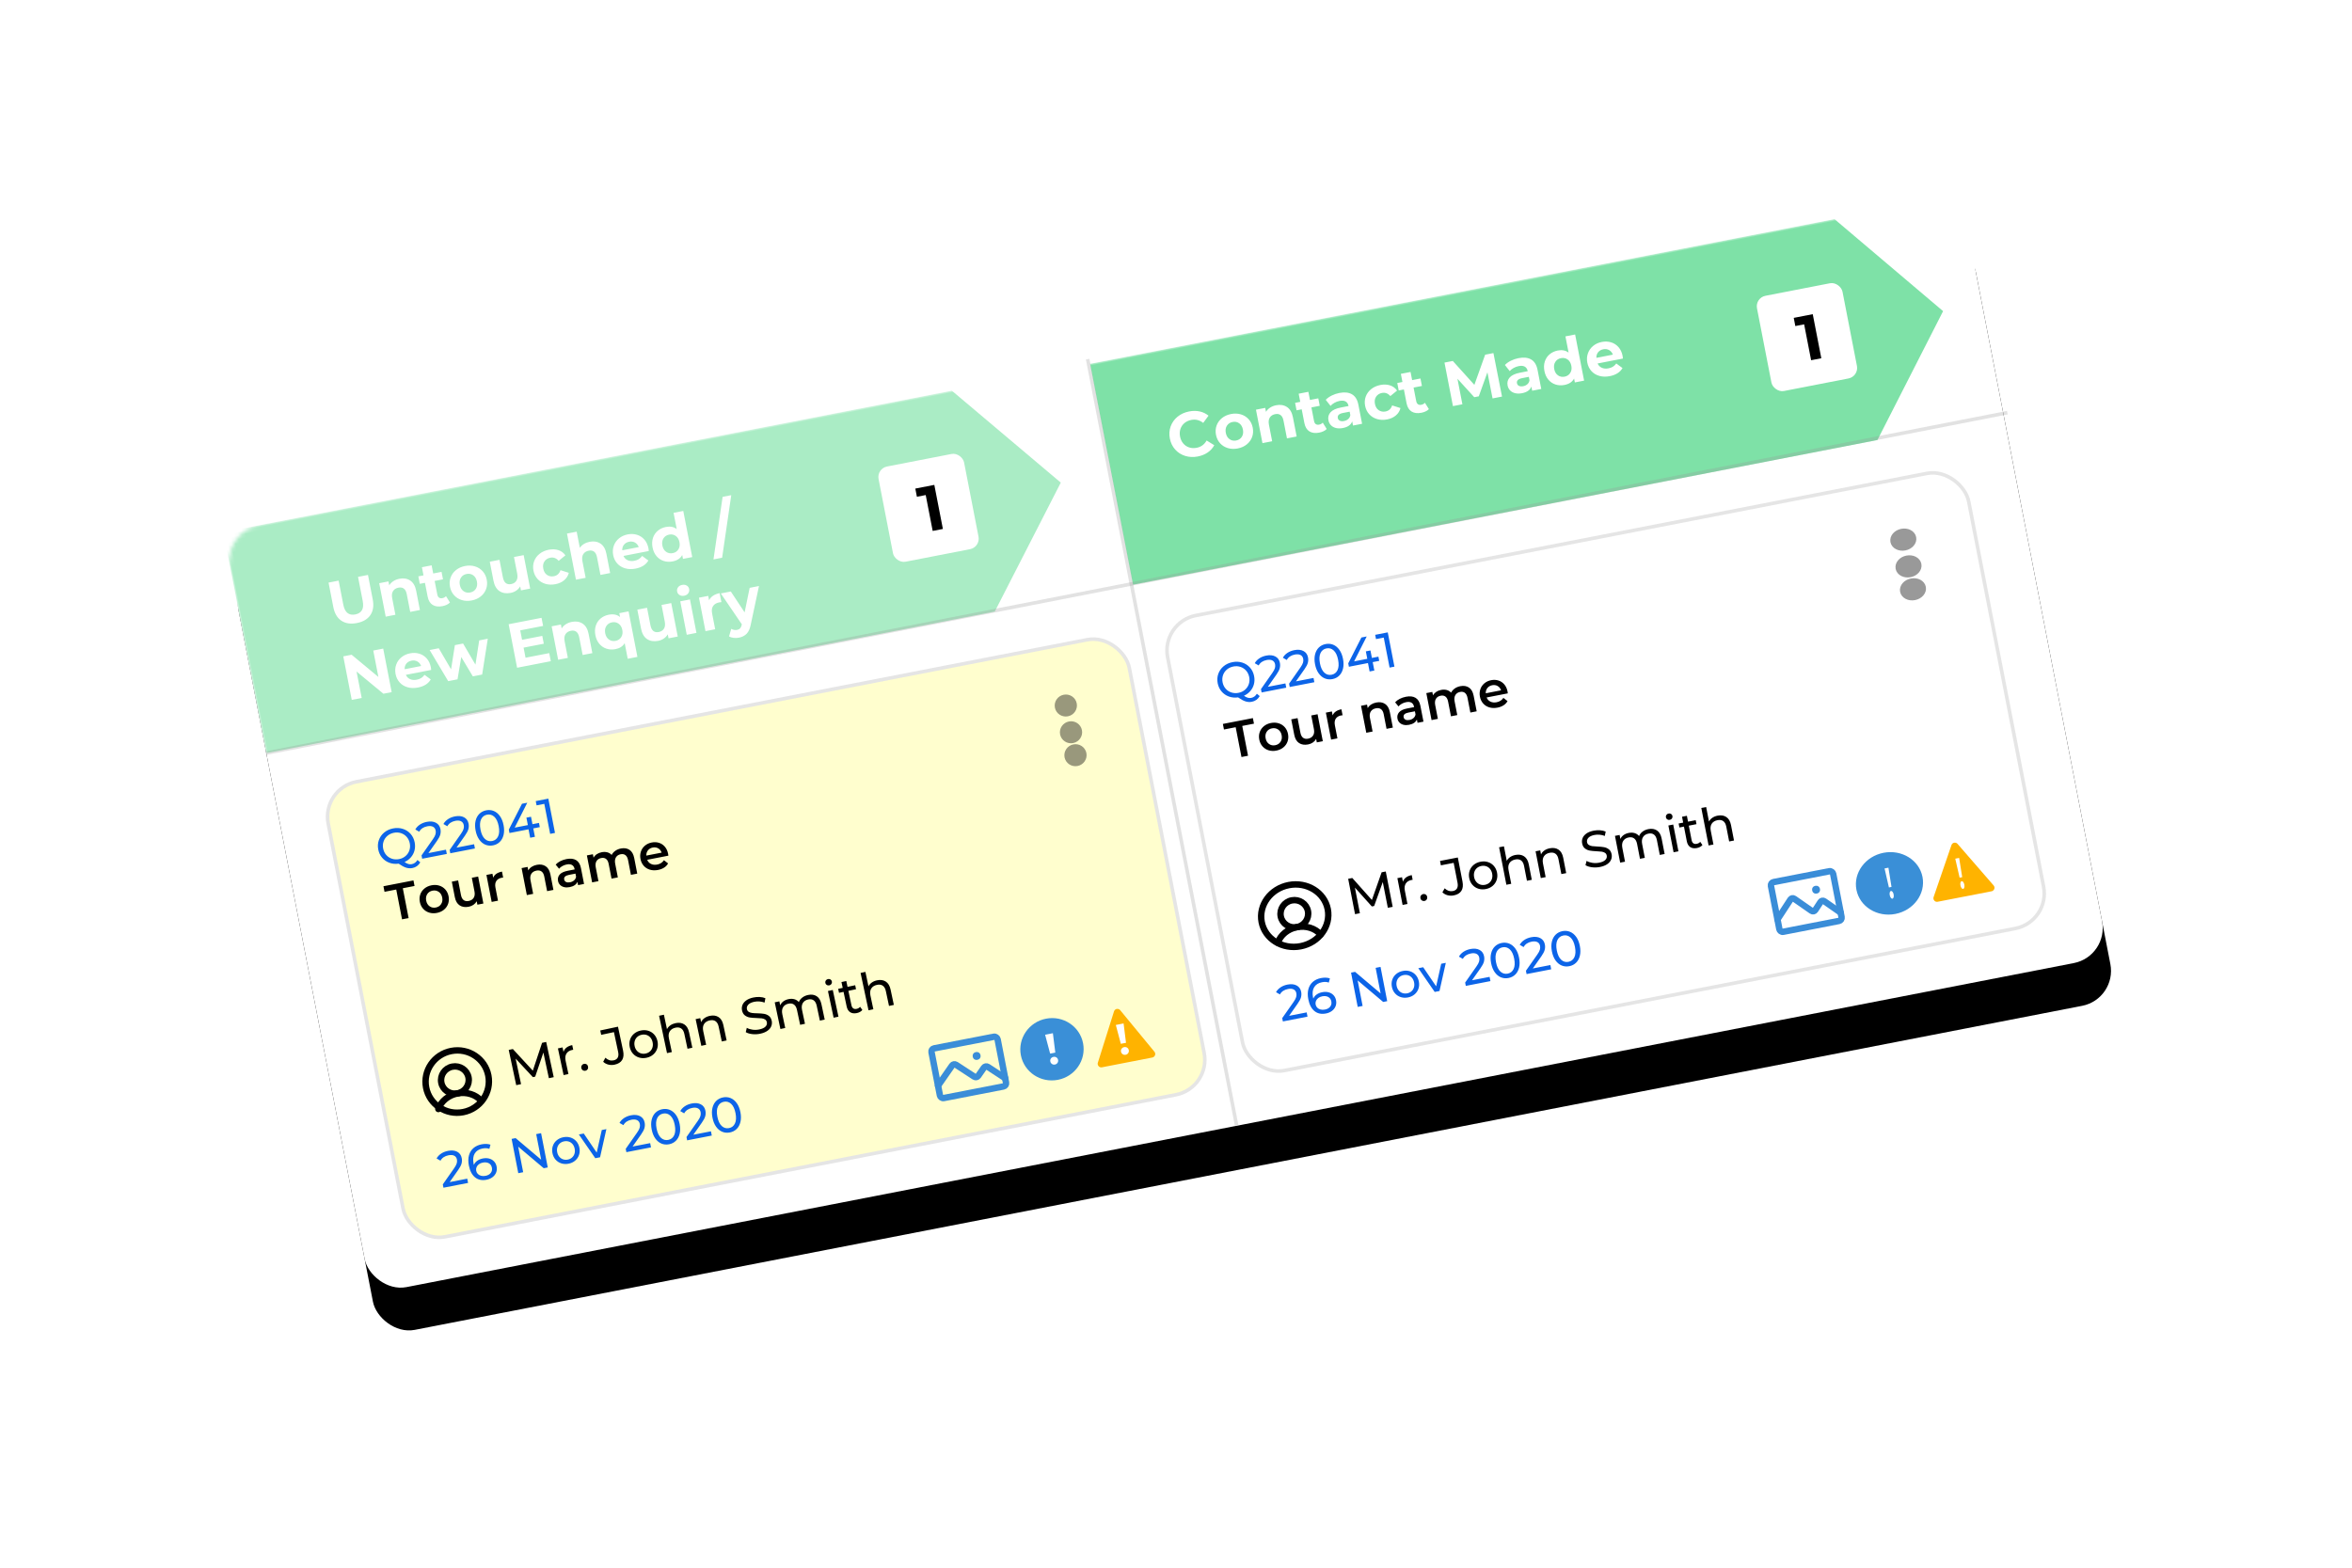 <?xml version="1.0" encoding="UTF-8"?> <svg xmlns="http://www.w3.org/2000/svg" xmlns:xlink="http://www.w3.org/1999/xlink" width="594px" height="396px" viewBox="0 0 594 396" version="1.1"><title>Group 39</title><defs><rect id="path-1" x="0" y="0" width="447" height="196" rx="9"></rect><filter x="-17.7%" y="-34.7%" width="135.3%" height="180.6%" id="filter-3"><feOffset dx="0" dy="11" in="SourceAlpha" result="shadowOffsetOuter1"></feOffset><feGaussianBlur stdDeviation="24.5" in="shadowOffsetOuter1" result="shadowBlurOuter1"></feGaussianBlur><feColorMatrix values="0 0 0 0 0.249 0 0 0 0 0.06 0 0 0 0 0.306 0 0 0 0.318 0" type="matrix" in="shadowBlurOuter1"></feColorMatrix></filter></defs><g id="FINAL-HOME" stroke="none" stroke-width="1" fill="none" fill-rule="evenodd"><g id="Group-39" transform="translate(55.514, 45.951)"><g id="banner-2-copy" transform="translate(239.5, 141) rotate(-11) translate(-239.5, -141) translate(15, 42)"><g id="Rectangle" transform="translate(0.295, 1.932)"><mask id="mask-2" fill="white"><use xlink:href="#path-1"></use></mask><g id="Mask" fill-rule="nonzero"><use fill="black" fill-opacity="1" filter="url(#filter-3)" xlink:href="#path-1"></use><use fill="#FFFFFF" xlink:href="#path-1"></use></g><polygon fill="#AAECC5" mask="url(#mask-2)" points="0 0 187.419 0 210 28.048 187.419 56.84 0 56.84"></polygon><polygon id="Rectangle-Copy-11" fill="#7EE1A7" mask="url(#mask-2)" points="223 0 414.513 0 437 28.048 414.513 56.84 223 56.84"></polygon><g id="Group-22" mask="url(#mask-2)"><g transform="translate(165, 15.68)"><g id="Group-26"><rect id="Rectangle" fill="#FFFFFF" x="0" y="0" width="22" height="24.5" rx="2.7"></rect><polygon id="1" fill="#000000" fill-rule="nonzero" points="13.541 18.177 13.541 6.837 8.649 6.837 8.649 8.943 10.917 8.943 10.917 18.177"></polygon></g><g id="Group-26-Copy" transform="translate(226, 0)"><rect id="Rectangle" fill="#FFFFFF" x="0" y="0" width="22" height="24.5" rx="2.7"></rect><polygon id="1" fill="#000000" fill-rule="nonzero" points="13.541 18.177 13.541 6.837 8.649 6.837 8.649 8.943 10.917 8.943 10.917 18.177"></polygon></g></g></g></g><g id="Group-35" transform="translate(11.801, 69.76)"><g id="Rectangle-4" transform="translate(0, -0)" fill="#FFFECE" stroke="#E5E5E5" stroke-width="0.9"><rect id="Rectangle" x="0.45" y="0.45" width="206.1" height="117.1" rx="9"></rect></g><path d="M19.19,24.548 C19.627,24.548 20.034,24.46 20.412,24.283 C20.79,24.107 21.122,23.851 21.408,23.515 L21.408,23.515 L20.815,22.797 C20.362,23.301 19.824,23.553 19.203,23.553 C18.917,23.553 18.638,23.483 18.365,23.345 C18.092,23.206 17.808,22.981 17.514,22.671 C18.195,22.511 18.797,22.225 19.322,21.814 C19.847,21.402 20.255,20.894 20.544,20.289 C20.834,19.684 20.979,19.021 20.979,18.298 C20.979,17.442 20.778,16.671 20.374,15.986 C19.971,15.302 19.413,14.764 18.699,14.373 C17.985,13.983 17.187,13.788 16.305,13.788 C15.414,13.788 14.612,13.983 13.898,14.373 C13.184,14.764 12.623,15.304 12.216,15.993 C11.809,16.681 11.605,17.45 11.605,18.298 C11.605,19.113 11.792,19.854 12.165,20.522 C12.539,21.19 13.06,21.726 13.728,22.129 C14.396,22.532 15.145,22.755 15.977,22.797 C16.599,23.435 17.151,23.886 17.634,24.151 C18.117,24.416 18.636,24.548 19.19,24.548 Z M16.305,21.688 C15.658,21.688 15.072,21.541 14.547,21.247 C14.022,20.953 13.61,20.547 13.312,20.031 C13.014,19.514 12.865,18.937 12.865,18.298 C12.865,17.66 13.014,17.082 13.312,16.566 C13.61,16.049 14.022,15.644 14.547,15.35 C15.072,15.056 15.658,14.909 16.305,14.909 C16.943,14.909 17.523,15.056 18.043,15.35 C18.564,15.644 18.974,16.049 19.272,16.566 C19.57,17.082 19.719,17.66 19.719,18.298 C19.719,18.937 19.57,19.514 19.272,20.031 C18.974,20.547 18.564,20.953 18.043,21.247 C17.523,21.541 16.943,21.688 16.305,21.688 Z M28.388,22.708 L28.388,21.612 L23.865,21.612 L26.561,19.017 C27.124,18.479 27.506,18 27.708,17.58 C27.909,17.16 28.01,16.715 28.01,16.245 C28.01,15.489 27.737,14.89 27.191,14.449 C26.645,14.008 25.91,13.788 24.986,13.788 C24.297,13.788 23.673,13.905 23.115,14.14 C22.556,14.376 22.105,14.703 21.76,15.123 L21.76,15.123 L22.617,15.867 C23.146,15.228 23.898,14.909 24.873,14.909 C25.477,14.909 25.941,15.037 26.265,15.293 C26.588,15.549 26.75,15.909 26.75,16.371 C26.75,16.681 26.674,16.99 26.523,17.297 C26.372,17.603 26.078,17.967 25.641,18.387 L25.641,18.387 L22.05,21.852 L22.05,22.708 L28.388,22.708 Z M35.62,22.708 L35.62,21.612 L31.097,21.612 L33.793,19.017 C34.356,18.479 34.738,18 34.94,17.58 C35.142,17.16 35.242,16.715 35.242,16.245 C35.242,15.489 34.969,14.89 34.423,14.449 C33.877,14.008 33.142,13.788 32.218,13.788 C31.53,13.788 30.906,13.905 30.347,14.14 C29.789,14.376 29.337,14.703 28.993,15.123 L28.993,15.123 L29.85,15.867 C30.379,15.228 31.131,14.909 32.105,14.909 C32.71,14.909 33.174,15.037 33.497,15.293 C33.821,15.549 33.982,15.909 33.982,16.371 C33.982,16.681 33.907,16.99 33.756,17.297 C33.604,17.603 33.31,17.967 32.874,18.387 L32.874,18.387 L29.283,21.852 L29.283,22.708 L35.62,22.708 Z M40.257,22.809 C40.946,22.809 41.561,22.631 42.103,22.274 C42.645,21.917 43.071,21.398 43.382,20.718 C43.693,20.037 43.848,19.231 43.848,18.298 C43.848,17.366 43.693,16.56 43.382,15.879 C43.071,15.199 42.645,14.68 42.103,14.323 C41.561,13.966 40.946,13.788 40.257,13.788 C39.56,13.788 38.94,13.966 38.399,14.323 C37.857,14.68 37.431,15.199 37.12,15.879 C36.809,16.56 36.654,17.366 36.654,18.298 C36.654,19.231 36.809,20.037 37.12,20.718 C37.431,21.398 37.857,21.917 38.399,22.274 C38.94,22.631 39.56,22.809 40.257,22.809 Z M40.257,21.688 C39.543,21.688 38.974,21.398 38.55,20.818 C38.126,20.239 37.914,19.399 37.914,18.298 C37.914,17.198 38.126,16.358 38.55,15.778 C38.974,15.199 39.543,14.909 40.257,14.909 C40.963,14.909 41.528,15.199 41.952,15.778 C42.376,16.358 42.588,17.198 42.588,18.298 C42.588,19.399 42.376,20.239 41.952,20.818 C41.528,21.398 40.963,21.688 40.257,21.688 Z M51.055,22.708 L51.055,20.541 L52.731,20.541 L52.731,19.458 L51.055,19.458 L51.055,17.542 L49.871,17.542 L49.871,19.458 L46.482,19.458 L50.803,13.888 L49.443,13.888 L44.932,19.659 L44.932,20.541 L49.833,20.541 L49.833,22.708 L51.055,22.708 Z M56.221,22.708 L56.221,13.888 L52.983,13.888 L52.983,14.985 L54.974,14.985 L54.974,22.708 L56.221,22.708 Z" id="Q22041" fill="#0C64E8" fill-rule="nonzero"></path><path d="M17.804,105.308 L17.804,104.212 L13.281,104.212 L15.977,101.617 C16.54,101.079 16.922,100.6 17.124,100.18 C17.325,99.76 17.426,99.315 17.426,98.845 C17.426,98.089 17.153,97.49 16.607,97.049 C16.061,96.608 15.326,96.388 14.402,96.388 C13.713,96.388 13.089,96.505 12.531,96.74 C11.972,96.976 11.521,97.303 11.176,97.723 L11.176,97.723 L12.033,98.467 C12.562,97.828 13.314,97.509 14.289,97.509 C14.893,97.509 15.357,97.637 15.681,97.893 C16.004,98.149 16.166,98.509 16.166,98.971 C16.166,99.281 16.09,99.59 15.939,99.897 C15.788,100.203 15.494,100.567 15.057,100.987 L15.057,100.987 L11.466,104.452 L11.466,105.308 L17.804,105.308 Z M22.542,105.409 C23.13,105.409 23.661,105.294 24.135,105.063 C24.61,104.832 24.984,104.506 25.257,104.086 C25.53,103.666 25.666,103.179 25.666,102.625 C25.666,102.095 25.536,101.627 25.276,101.22 C25.015,100.812 24.656,100.499 24.198,100.281 C23.741,100.063 23.222,99.953 22.642,99.953 C22.088,99.953 21.59,100.052 21.149,100.249 C20.708,100.447 20.362,100.735 20.11,101.113 C20.101,101.037 20.097,100.932 20.097,100.798 C20.097,99.714 20.358,98.889 20.878,98.322 C21.399,97.755 22.117,97.471 23.033,97.471 C23.739,97.471 24.301,97.61 24.721,97.887 L24.721,97.887 L25.2,96.904 C24.923,96.736 24.595,96.608 24.217,96.52 C23.839,96.432 23.436,96.388 23.008,96.388 C22.176,96.388 21.447,96.566 20.822,96.923 C20.196,97.28 19.709,97.805 19.36,98.498 C19.011,99.191 18.837,100.029 18.837,101.012 C18.837,102.415 19.158,103.498 19.801,104.263 C20.444,105.027 21.357,105.409 22.542,105.409 Z M22.491,104.389 C22.054,104.389 21.678,104.311 21.363,104.155 C21.048,104 20.809,103.794 20.645,103.538 C20.481,103.282 20.4,102.998 20.4,102.688 C20.4,102.368 20.486,102.079 20.658,101.818 C20.83,101.558 21.069,101.352 21.376,101.201 C21.683,101.05 22.033,100.974 22.428,100.974 C23.041,100.974 23.531,101.127 23.896,101.434 C24.261,101.74 24.444,102.154 24.444,102.675 C24.444,103.196 24.264,103.612 23.902,103.922 C23.541,104.233 23.071,104.389 22.491,104.389 Z M31.979,105.308 L31.979,98.731 L37.271,105.308 L38.304,105.308 L38.304,96.488 L37.044,96.488 L37.044,103.066 L31.752,96.488 L30.719,96.488 L30.719,105.308 L31.979,105.308 Z M43.634,105.384 C44.298,105.384 44.892,105.237 45.417,104.943 C45.942,104.649 46.353,104.244 46.652,103.727 C46.95,103.21 47.099,102.625 47.099,101.969 C47.099,101.314 46.95,100.728 46.652,100.212 C46.353,99.695 45.942,99.292 45.417,99.002 C44.892,98.712 44.298,98.567 43.634,98.567 C42.97,98.567 42.374,98.712 41.845,99.002 C41.316,99.292 40.902,99.695 40.604,100.212 C40.305,100.728 40.156,101.314 40.156,101.969 C40.156,102.625 40.305,103.21 40.604,103.727 C40.902,104.244 41.316,104.649 41.845,104.943 C42.374,105.237 42.97,105.384 43.634,105.384 Z M43.634,104.326 C43.206,104.326 42.821,104.227 42.481,104.029 C42.141,103.832 41.872,103.555 41.675,103.198 C41.477,102.841 41.379,102.431 41.379,101.969 C41.379,101.507 41.477,101.098 41.675,100.741 C41.872,100.384 42.141,100.109 42.481,99.916 C42.821,99.722 43.206,99.626 43.634,99.626 C44.062,99.626 44.447,99.722 44.787,99.916 C45.127,100.109 45.394,100.384 45.587,100.741 C45.78,101.098 45.877,101.507 45.877,101.969 C45.877,102.431 45.78,102.841 45.587,103.198 C45.394,103.555 45.127,103.832 44.787,104.029 C44.447,104.227 44.062,104.326 43.634,104.326 Z M51.761,105.308 L54.684,98.63 L53.5,98.63 L51.156,103.985 L48.863,98.63 L47.603,98.63 L50.526,105.308 L51.761,105.308 Z M64.865,105.308 L64.865,104.212 L60.342,104.212 L63.038,101.617 C63.601,101.079 63.983,100.6 64.185,100.18 C64.386,99.76 64.487,99.315 64.487,98.845 C64.487,98.089 64.214,97.49 63.668,97.049 C63.122,96.608 62.387,96.388 61.463,96.388 C60.774,96.388 60.15,96.505 59.592,96.74 C59.033,96.976 58.582,97.303 58.237,97.723 L58.237,97.723 L59.094,98.467 C59.623,97.828 60.375,97.509 61.35,97.509 C61.954,97.509 62.418,97.637 62.742,97.893 C63.065,98.149 63.227,98.509 63.227,98.971 C63.227,99.281 63.151,99.59 63,99.897 C62.849,100.203 62.555,100.567 62.118,100.987 L62.118,100.987 L58.527,104.452 L58.527,105.308 L64.865,105.308 Z M69.502,105.409 C70.191,105.409 70.806,105.231 71.348,104.874 C71.889,104.517 72.316,103.998 72.627,103.318 C72.937,102.637 73.093,101.831 73.093,100.898 C73.093,99.966 72.937,99.16 72.627,98.479 C72.316,97.799 71.889,97.28 71.348,96.923 C70.806,96.566 70.191,96.388 69.502,96.388 C68.805,96.388 68.185,96.566 67.643,96.923 C67.101,97.28 66.675,97.799 66.364,98.479 C66.054,99.16 65.898,99.966 65.898,100.898 C65.898,101.831 66.054,102.637 66.364,103.318 C66.675,103.998 67.101,104.517 67.643,104.874 C68.185,105.231 68.805,105.409 69.502,105.409 Z M69.502,104.288 C68.788,104.288 68.219,103.998 67.794,103.418 C67.37,102.839 67.158,101.999 67.158,100.898 C67.158,99.798 67.37,98.958 67.794,98.378 C68.219,97.799 68.788,97.509 69.502,97.509 C70.207,97.509 70.772,97.799 71.196,98.378 C71.621,98.958 71.833,99.798 71.833,100.898 C71.833,101.999 71.621,102.839 71.196,103.418 C70.772,103.998 70.207,104.288 69.502,104.288 Z M80.502,105.308 L80.502,104.212 L75.978,104.212 L78.675,101.617 C79.237,101.079 79.62,100.6 79.821,100.18 C80.023,99.76 80.124,99.315 80.124,98.845 C80.124,98.089 79.851,97.49 79.305,97.049 C78.759,96.608 78.024,96.388 77.1,96.388 C76.411,96.388 75.787,96.505 75.228,96.74 C74.67,96.976 74.218,97.303 73.874,97.723 L73.874,97.723 L74.731,98.467 C75.26,97.828 76.012,97.509 76.986,97.509 C77.591,97.509 78.055,97.637 78.378,97.893 C78.702,98.149 78.864,98.509 78.864,98.971 C78.864,99.281 78.788,99.59 78.637,99.897 C78.486,100.203 78.192,100.567 77.755,100.987 L77.755,100.987 L74.164,104.452 L74.164,105.308 L80.502,105.308 Z M85.138,105.409 C85.827,105.409 86.442,105.231 86.984,104.874 C87.526,104.517 87.952,103.998 88.263,103.318 C88.574,102.637 88.729,101.831 88.729,100.898 C88.729,99.966 88.574,99.16 88.263,98.479 C87.952,97.799 87.526,97.28 86.984,96.923 C86.442,96.566 85.827,96.388 85.138,96.388 C84.441,96.388 83.822,96.566 83.28,96.923 C82.738,97.28 82.312,97.799 82.001,98.479 C81.69,99.16 81.535,99.966 81.535,100.898 C81.535,101.831 81.69,102.637 82.001,103.318 C82.312,103.998 82.738,104.517 83.28,104.874 C83.822,105.231 84.441,105.409 85.138,105.409 Z M85.138,104.288 C84.424,104.288 83.855,103.998 83.431,103.418 C83.007,102.839 82.795,101.999 82.795,100.898 C82.795,99.798 83.007,98.958 83.431,98.378 C83.855,97.799 84.424,97.509 85.138,97.509 C85.844,97.509 86.409,97.799 86.833,98.378 C87.257,98.958 87.469,99.798 87.469,100.898 C87.469,101.999 87.257,102.839 86.833,103.418 C86.409,103.998 85.844,104.288 85.138,104.288 Z" id="26Nov2020" fill="#0C64E8" fill-rule="nonzero"></path><g id="dots-three-outline-vertical" opacity="0.4" transform="translate(178, 11.8)"><rect id="Rectangle" x="0" y="0" width="22" height="21.633"></rect><ellipse id="Oval" stroke="#000000" stroke-width="1.62" fill="#000000" cx="11" cy="10.817" rx="2" ry="1.967"></ellipse><ellipse id="Oval" stroke="#000000" stroke-width="1.62" fill="#000000" cx="11" cy="3.933" rx="2" ry="1.967"></ellipse><ellipse id="Oval" stroke="#000000" stroke-width="1.62" fill="#000000" cx="11" cy="16.717" rx="2" ry="1.967"></ellipse></g><g id="Group-33" transform="translate(161, 92.433)"><ellipse id="Oval" fill="#3A8FD7" cx="8" cy="7.867" rx="8" ry="7.867"></ellipse><g id="Group-34" transform="translate(18, 0)"><path d="M1.512,14.75 L14.488,14.75 C14.985,14.75 15.388,14.347 15.388,13.85 C15.388,13.7 15.351,13.553 15.279,13.421 L8.791,1.459 C8.554,1.022 8.008,0.86 7.571,1.097 C7.418,1.18 7.292,1.305 7.209,1.459 L0.721,13.421 C0.484,13.858 0.646,14.404 1.083,14.641 C1.215,14.713 1.362,14.75 1.512,14.75 Z" id="Path-4" fill="#FFB300"></path><path d="M8.667,9.833 L9,4.917 L7,4.917 L7.333,9.833 L8.667,9.833 Z M8,12.783 C8.285,12.783 8.523,12.687 8.714,12.494 C8.905,12.301 9,12.066 9,11.789 C9,11.512 8.906,11.281 8.719,11.095 C8.531,10.91 8.292,10.817 8,10.817 C7.708,10.817 7.469,10.91 7.281,11.095 C7.094,11.281 7,11.512 7,11.789 C7,12.066 7.095,12.301 7.286,12.494 C7.477,12.687 7.715,12.783 8,12.783 Z" id="!-copy" fill="#FFFFFF" fill-rule="nonzero"></path></g><path d="M8.667,8.85 L9,3.933 L7,3.933 L7.333,8.85 L8.667,8.85 Z M8,11.8 C8.285,11.8 8.523,11.703 8.714,11.51 C8.905,11.317 9,11.083 9,10.806 C9,10.529 8.906,10.298 8.719,10.112 C8.531,9.926 8.292,9.833 8,9.833 C7.708,9.833 7.469,9.926 7.281,10.112 C7.094,10.298 7,10.529 7,10.806 C7,11.083 7.095,11.317 7.286,11.51 C7.477,11.703 7.715,11.8 8,11.8 Z" id="!" fill="#FFFFFF" fill-rule="nonzero"></path></g><g id="user-circle" transform="translate(9, 68.833)"><rect id="Rectangle" x="0" y="0" width="22" height="21.633"></rect><ellipse id="Oval" stroke="#000000" stroke-width="1.62" cx="11" cy="10.817" rx="8" ry="7.867"></ellipse><ellipse id="Oval" stroke="#000000" stroke-width="1.62" cx="10.5" cy="10.325" rx="3.5" ry="3.442"></ellipse><path d="M5,16.717 C6.053,14.907 8.178,13.767 10.5,13.767 C12.822,13.767 14.947,14.907 16,16.717" id="Path" stroke="#000000" stroke-width="1.62" stroke-linecap="round" stroke-linejoin="round"></path></g><rect id="Rectangle" x="137" y="90.467" width="21" height="20.65"></rect><rect id="Rectangle" stroke="#3A8DD8" stroke-width="1.62" stroke-linecap="round" stroke-linejoin="round" x="139" y="94.4" width="17" height="12.783" rx="0.81"></rect><path d="M139,103.842 L143.457,99.518 C143.59,99.389 143.77,99.317 143.958,99.317 C144.146,99.317 144.326,99.389 144.459,99.518 L148.416,103.356 C148.549,103.485 148.729,103.558 148.917,103.558 C149.105,103.558 149.285,103.485 149.418,103.356 L151.249,101.579 C151.382,101.451 151.562,101.378 151.75,101.378 C151.938,101.378 152.118,101.451 152.251,101.579 L156,105.217" id="Path" stroke="#3A8DD8" stroke-width="1.62" stroke-linecap="round" stroke-linejoin="round"></path><ellipse id="Oval" fill="#3A8DD8" fill-rule="nonzero" cx="150" cy="98.333" rx="1" ry="1"></ellipse></g><g id="Group-35-Copy" transform="translate(227.92, 68.983)"><path d="M19.19,24.548 C19.627,24.548 20.034,24.46 20.412,24.283 C20.79,24.107 21.122,23.851 21.408,23.515 L21.408,23.515 L20.815,22.797 C20.362,23.301 19.824,23.553 19.203,23.553 C18.917,23.553 18.638,23.483 18.365,23.345 C18.092,23.206 17.808,22.981 17.514,22.671 C18.195,22.511 18.797,22.225 19.322,21.814 C19.847,21.402 20.255,20.894 20.544,20.289 C20.834,19.684 20.979,19.021 20.979,18.298 C20.979,17.442 20.778,16.671 20.374,15.986 C19.971,15.302 19.413,14.764 18.699,14.373 C17.985,13.983 17.187,13.788 16.305,13.788 C15.414,13.788 14.612,13.983 13.898,14.373 C13.184,14.764 12.623,15.304 12.216,15.993 C11.809,16.681 11.605,17.45 11.605,18.298 C11.605,19.113 11.792,19.854 12.165,20.522 C12.539,21.19 13.06,21.726 13.728,22.129 C14.396,22.532 15.145,22.755 15.977,22.797 C16.599,23.435 17.151,23.886 17.634,24.151 C18.117,24.416 18.636,24.548 19.19,24.548 Z M16.305,21.688 C15.658,21.688 15.072,21.541 14.547,21.247 C14.022,20.953 13.61,20.547 13.312,20.031 C13.014,19.514 12.865,18.937 12.865,18.298 C12.865,17.66 13.014,17.082 13.312,16.566 C13.61,16.049 14.022,15.644 14.547,15.35 C15.072,15.056 15.658,14.909 16.305,14.909 C16.943,14.909 17.523,15.056 18.043,15.35 C18.564,15.644 18.974,16.049 19.272,16.566 C19.57,17.082 19.719,17.66 19.719,18.298 C19.719,18.937 19.57,19.514 19.272,20.031 C18.974,20.547 18.564,20.953 18.043,21.247 C17.523,21.541 16.943,21.688 16.305,21.688 Z M28.388,22.708 L28.388,21.612 L23.865,21.612 L26.561,19.017 C27.124,18.479 27.506,18 27.708,17.58 C27.909,17.16 28.01,16.715 28.01,16.245 C28.01,15.489 27.737,14.89 27.191,14.449 C26.645,14.008 25.91,13.788 24.986,13.788 C24.297,13.788 23.673,13.905 23.115,14.14 C22.556,14.376 22.105,14.703 21.76,15.123 L21.76,15.123 L22.617,15.867 C23.146,15.228 23.898,14.909 24.873,14.909 C25.477,14.909 25.941,15.037 26.265,15.293 C26.588,15.549 26.75,15.909 26.75,16.371 C26.75,16.681 26.674,16.99 26.523,17.297 C26.372,17.603 26.078,17.967 25.641,18.387 L25.641,18.387 L22.05,21.852 L22.05,22.708 L28.388,22.708 Z M35.62,22.708 L35.62,21.612 L31.097,21.612 L33.793,19.017 C34.356,18.479 34.738,18 34.94,17.58 C35.142,17.16 35.242,16.715 35.242,16.245 C35.242,15.489 34.969,14.89 34.423,14.449 C33.877,14.008 33.142,13.788 32.218,13.788 C31.53,13.788 30.906,13.905 30.347,14.14 C29.789,14.376 29.337,14.703 28.993,15.123 L28.993,15.123 L29.85,15.867 C30.379,15.228 31.131,14.909 32.105,14.909 C32.71,14.909 33.174,15.037 33.497,15.293 C33.821,15.549 33.982,15.909 33.982,16.371 C33.982,16.681 33.907,16.99 33.756,17.297 C33.604,17.603 33.31,17.967 32.874,18.387 L32.874,18.387 L29.283,21.852 L29.283,22.708 L35.62,22.708 Z M40.257,22.809 C40.946,22.809 41.561,22.631 42.103,22.274 C42.645,21.917 43.071,21.398 43.382,20.718 C43.693,20.037 43.848,19.231 43.848,18.298 C43.848,17.366 43.693,16.56 43.382,15.879 C43.071,15.199 42.645,14.68 42.103,14.323 C41.561,13.966 40.946,13.788 40.257,13.788 C39.56,13.788 38.94,13.966 38.399,14.323 C37.857,14.68 37.431,15.199 37.12,15.879 C36.809,16.56 36.654,17.366 36.654,18.298 C36.654,19.231 36.809,20.037 37.12,20.718 C37.431,21.398 37.857,21.917 38.399,22.274 C38.94,22.631 39.56,22.809 40.257,22.809 Z M40.257,21.688 C39.543,21.688 38.974,21.398 38.55,20.818 C38.126,20.239 37.914,19.399 37.914,18.298 C37.914,17.198 38.126,16.358 38.55,15.778 C38.974,15.199 39.543,14.909 40.257,14.909 C40.963,14.909 41.528,15.199 41.952,15.778 C42.376,16.358 42.588,17.198 42.588,18.298 C42.588,19.399 42.376,20.239 41.952,20.818 C41.528,21.398 40.963,21.688 40.257,21.688 Z M51.055,22.708 L51.055,20.541 L52.731,20.541 L52.731,19.458 L51.055,19.458 L51.055,17.542 L49.871,17.542 L49.871,19.458 L46.482,19.458 L50.803,13.888 L49.443,13.888 L44.932,19.659 L44.932,20.541 L49.833,20.541 L49.833,22.708 L51.055,22.708 Z M56.221,22.708 L56.221,13.888 L52.983,13.888 L52.983,14.985 L54.974,14.985 L54.974,22.708 L56.221,22.708 Z" id="Q22041" fill="#0C64E8" fill-rule="nonzero"></path><path d="M17.804,105.308 L17.804,104.212 L13.281,104.212 L15.977,101.617 C16.54,101.079 16.922,100.6 17.124,100.18 C17.325,99.76 17.426,99.315 17.426,98.845 C17.426,98.089 17.153,97.49 16.607,97.049 C16.061,96.608 15.326,96.388 14.402,96.388 C13.713,96.388 13.089,96.505 12.531,96.74 C11.972,96.976 11.521,97.303 11.176,97.723 L11.176,97.723 L12.033,98.467 C12.562,97.828 13.314,97.509 14.289,97.509 C14.893,97.509 15.357,97.637 15.681,97.893 C16.004,98.149 16.166,98.509 16.166,98.971 C16.166,99.281 16.09,99.59 15.939,99.897 C15.788,100.203 15.494,100.567 15.057,100.987 L15.057,100.987 L11.466,104.452 L11.466,105.308 L17.804,105.308 Z M22.542,105.409 C23.13,105.409 23.661,105.294 24.135,105.063 C24.61,104.832 24.984,104.506 25.257,104.086 C25.53,103.666 25.666,103.179 25.666,102.625 C25.666,102.095 25.536,101.627 25.276,101.22 C25.015,100.812 24.656,100.499 24.198,100.281 C23.741,100.063 23.222,99.953 22.642,99.953 C22.088,99.953 21.59,100.052 21.149,100.249 C20.708,100.447 20.362,100.735 20.11,101.113 C20.101,101.037 20.097,100.932 20.097,100.798 C20.097,99.714 20.358,98.889 20.878,98.322 C21.399,97.755 22.117,97.471 23.033,97.471 C23.739,97.471 24.301,97.61 24.721,97.887 L24.721,97.887 L25.2,96.904 C24.923,96.736 24.595,96.608 24.217,96.52 C23.839,96.432 23.436,96.388 23.008,96.388 C22.176,96.388 21.447,96.566 20.822,96.923 C20.196,97.28 19.709,97.805 19.36,98.498 C19.011,99.191 18.837,100.029 18.837,101.012 C18.837,102.415 19.158,103.498 19.801,104.263 C20.444,105.027 21.357,105.409 22.542,105.409 Z M22.491,104.389 C22.054,104.389 21.678,104.311 21.363,104.155 C21.048,104 20.809,103.794 20.645,103.538 C20.481,103.282 20.4,102.998 20.4,102.688 C20.4,102.368 20.486,102.079 20.658,101.818 C20.83,101.558 21.069,101.352 21.376,101.201 C21.683,101.05 22.033,100.974 22.428,100.974 C23.041,100.974 23.531,101.127 23.896,101.434 C24.261,101.74 24.444,102.154 24.444,102.675 C24.444,103.196 24.264,103.612 23.902,103.922 C23.541,104.233 23.071,104.389 22.491,104.389 Z M31.979,105.308 L31.979,98.731 L37.271,105.308 L38.304,105.308 L38.304,96.488 L37.044,96.488 L37.044,103.066 L31.752,96.488 L30.719,96.488 L30.719,105.308 L31.979,105.308 Z M43.634,105.384 C44.298,105.384 44.892,105.237 45.417,104.943 C45.942,104.649 46.353,104.244 46.652,103.727 C46.95,103.21 47.099,102.625 47.099,101.969 C47.099,101.314 46.95,100.728 46.652,100.212 C46.353,99.695 45.942,99.292 45.417,99.002 C44.892,98.712 44.298,98.567 43.634,98.567 C42.97,98.567 42.374,98.712 41.845,99.002 C41.316,99.292 40.902,99.695 40.604,100.212 C40.305,100.728 40.156,101.314 40.156,101.969 C40.156,102.625 40.305,103.21 40.604,103.727 C40.902,104.244 41.316,104.649 41.845,104.943 C42.374,105.237 42.97,105.384 43.634,105.384 Z M43.634,104.326 C43.206,104.326 42.821,104.227 42.481,104.029 C42.141,103.832 41.872,103.555 41.675,103.198 C41.477,102.841 41.379,102.431 41.379,101.969 C41.379,101.507 41.477,101.098 41.675,100.741 C41.872,100.384 42.141,100.109 42.481,99.916 C42.821,99.722 43.206,99.626 43.634,99.626 C44.062,99.626 44.447,99.722 44.787,99.916 C45.127,100.109 45.394,100.384 45.587,100.741 C45.78,101.098 45.877,101.507 45.877,101.969 C45.877,102.431 45.78,102.841 45.587,103.198 C45.394,103.555 45.127,103.832 44.787,104.029 C44.447,104.227 44.062,104.326 43.634,104.326 Z M51.761,105.308 L54.684,98.63 L53.5,98.63 L51.156,103.985 L48.863,98.63 L47.603,98.63 L50.526,105.308 L51.761,105.308 Z M64.865,105.308 L64.865,104.212 L60.342,104.212 L63.038,101.617 C63.601,101.079 63.983,100.6 64.185,100.18 C64.386,99.76 64.487,99.315 64.487,98.845 C64.487,98.089 64.214,97.49 63.668,97.049 C63.122,96.608 62.387,96.388 61.463,96.388 C60.774,96.388 60.15,96.505 59.592,96.74 C59.033,96.976 58.582,97.303 58.237,97.723 L58.237,97.723 L59.094,98.467 C59.623,97.828 60.375,97.509 61.35,97.509 C61.954,97.509 62.418,97.637 62.742,97.893 C63.065,98.149 63.227,98.509 63.227,98.971 C63.227,99.281 63.151,99.59 63,99.897 C62.849,100.203 62.555,100.567 62.118,100.987 L62.118,100.987 L58.527,104.452 L58.527,105.308 L64.865,105.308 Z M69.502,105.409 C70.191,105.409 70.806,105.231 71.348,104.874 C71.889,104.517 72.316,103.998 72.627,103.318 C72.937,102.637 73.093,101.831 73.093,100.898 C73.093,99.966 72.937,99.16 72.627,98.479 C72.316,97.799 71.889,97.28 71.348,96.923 C70.806,96.566 70.191,96.388 69.502,96.388 C68.805,96.388 68.185,96.566 67.643,96.923 C67.101,97.28 66.675,97.799 66.364,98.479 C66.054,99.16 65.898,99.966 65.898,100.898 C65.898,101.831 66.054,102.637 66.364,103.318 C66.675,103.998 67.101,104.517 67.643,104.874 C68.185,105.231 68.805,105.409 69.502,105.409 Z M69.502,104.288 C68.788,104.288 68.219,103.998 67.794,103.418 C67.37,102.839 67.158,101.999 67.158,100.898 C67.158,99.798 67.37,98.958 67.794,98.378 C68.219,97.799 68.788,97.509 69.502,97.509 C70.207,97.509 70.772,97.799 71.196,98.378 C71.621,98.958 71.833,99.798 71.833,100.898 C71.833,101.999 71.621,102.839 71.196,103.418 C70.772,103.998 70.207,104.288 69.502,104.288 Z M80.502,105.308 L80.502,104.212 L75.978,104.212 L78.675,101.617 C79.237,101.079 79.62,100.6 79.821,100.18 C80.023,99.76 80.124,99.315 80.124,98.845 C80.124,98.089 79.851,97.49 79.305,97.049 C78.759,96.608 78.024,96.388 77.1,96.388 C76.411,96.388 75.787,96.505 75.228,96.74 C74.67,96.976 74.218,97.303 73.874,97.723 L73.874,97.723 L74.731,98.467 C75.26,97.828 76.012,97.509 76.986,97.509 C77.591,97.509 78.055,97.637 78.378,97.893 C78.702,98.149 78.864,98.509 78.864,98.971 C78.864,99.281 78.788,99.59 78.637,99.897 C78.486,100.203 78.192,100.567 77.755,100.987 L77.755,100.987 L74.164,104.452 L74.164,105.308 L80.502,105.308 Z M85.138,105.409 C85.827,105.409 86.442,105.231 86.984,104.874 C87.526,104.517 87.952,103.998 88.263,103.318 C88.574,102.637 88.729,101.831 88.729,100.898 C88.729,99.966 88.574,99.16 88.263,98.479 C87.952,97.799 87.526,97.28 86.984,96.923 C86.442,96.566 85.827,96.388 85.138,96.388 C84.441,96.388 83.822,96.566 83.28,96.923 C82.738,97.28 82.312,97.799 82.001,98.479 C81.69,99.16 81.535,99.966 81.535,100.898 C81.535,101.831 81.69,102.637 82.001,103.318 C82.312,103.998 82.738,104.517 83.28,104.874 C83.822,105.231 84.441,105.409 85.138,105.409 Z M85.138,104.288 C84.424,104.288 83.855,103.998 83.431,103.418 C83.007,102.839 82.795,101.999 82.795,100.898 C82.795,99.798 83.007,98.958 83.431,98.378 C83.855,97.799 84.424,97.509 85.138,97.509 C85.844,97.509 86.409,97.799 86.833,98.378 C87.257,98.958 87.469,99.798 87.469,100.898 C87.469,101.999 87.257,102.839 86.833,103.418 C86.409,103.998 85.844,104.288 85.138,104.288 Z" id="26Nov2020" fill="#0C64E8" fill-rule="nonzero"></path><path d="M35.775,82.184 L35.775,75.593 L39.064,81.079 L39.662,81.079 L42.951,75.554 L42.964,82.184 L44.212,82.184 L44.199,73.084 L43.133,73.084 L39.389,79.48 L35.593,73.084 L34.527,73.084 L34.527,82.184 L35.775,82.184 Z M48.008,82.184 L48.008,78.752 C48.008,78.007 48.201,77.432 48.586,77.029 C48.972,76.626 49.503,76.425 50.179,76.425 C50.3,76.425 50.396,76.429 50.465,76.438 L50.465,76.438 L50.465,75.229 C49.858,75.229 49.343,75.333 48.918,75.541 C48.493,75.749 48.173,76.052 47.956,76.451 L47.956,76.451 L47.956,75.294 L46.76,75.294 L46.76,82.184 L48.008,82.184 Z M52.389,82.262 C52.623,82.262 52.824,82.177 52.993,82.008 C53.162,81.839 53.247,81.625 53.247,81.365 C53.247,81.105 53.165,80.893 53,80.728 C52.835,80.563 52.632,80.481 52.389,80.481 C52.146,80.481 51.938,80.565 51.765,80.734 C51.592,80.903 51.505,81.114 51.505,81.365 C51.505,81.625 51.592,81.839 51.765,82.008 C51.938,82.177 52.146,82.262 52.389,82.262 Z M59.89,82.288 C60.826,82.288 61.534,82.034 62.015,81.527 C62.496,81.02 62.737,80.264 62.737,79.259 L62.737,79.259 L62.737,73.084 L58.161,73.084 L58.161,74.215 L61.45,74.215 L61.45,79.324 C61.45,79.931 61.318,80.39 61.053,80.702 C60.789,81.014 60.401,81.17 59.89,81.17 C59.127,81.17 58.495,80.81 57.992,80.091 L57.992,80.091 L57.238,80.975 C57.524,81.391 57.901,81.714 58.369,81.943 C58.837,82.173 59.344,82.288 59.89,82.288 Z M68.158,82.262 C68.843,82.262 69.456,82.11 69.997,81.807 C70.539,81.504 70.964,81.085 71.271,80.552 C71.579,80.019 71.733,79.415 71.733,78.739 C71.733,78.063 71.579,77.458 71.271,76.925 C70.964,76.392 70.539,75.976 69.997,75.677 C69.456,75.378 68.843,75.229 68.158,75.229 C67.473,75.229 66.858,75.378 66.312,75.677 C65.766,75.976 65.339,76.392 65.031,76.925 C64.724,77.458 64.57,78.063 64.57,78.739 C64.57,79.415 64.724,80.019 65.031,80.552 C65.339,81.085 65.766,81.504 66.312,81.807 C66.858,82.11 67.473,82.262 68.158,82.262 Z M68.158,81.17 C67.716,81.17 67.319,81.068 66.968,80.864 C66.617,80.661 66.34,80.375 66.136,80.006 C65.933,79.638 65.831,79.216 65.831,78.739 C65.831,78.262 65.933,77.84 66.136,77.471 C66.34,77.103 66.617,76.819 66.968,76.62 C67.319,76.421 67.716,76.321 68.158,76.321 C68.6,76.321 68.996,76.421 69.347,76.62 C69.698,76.819 69.974,77.103 70.173,77.471 C70.372,77.84 70.472,78.262 70.472,78.739 C70.472,79.216 70.372,79.638 70.173,80.006 C69.974,80.375 69.698,80.661 69.347,80.864 C68.996,81.068 68.6,81.17 68.158,81.17 Z M74.71,82.184 L74.71,78.635 C74.71,77.898 74.905,77.333 75.295,76.938 C75.685,76.544 76.218,76.347 76.894,76.347 C77.492,76.347 77.951,76.516 78.272,76.854 C78.593,77.192 78.753,77.695 78.753,78.362 L78.753,78.362 L78.753,82.184 L80.001,82.184 L80.001,78.219 C80.001,77.24 79.743,76.496 79.227,75.989 C78.712,75.482 78.016,75.229 77.141,75.229 C76.621,75.229 76.151,75.32 75.73,75.502 C75.31,75.684 74.97,75.94 74.71,76.269 L74.71,76.269 L74.71,72.538 L73.462,72.538 L73.462,82.184 L74.71,82.184 Z M83.563,82.184 L83.563,78.635 C83.563,77.898 83.758,77.333 84.148,76.938 C84.538,76.544 85.071,76.347 85.747,76.347 C86.345,76.347 86.804,76.516 87.125,76.854 C87.446,77.192 87.606,77.695 87.606,78.362 L87.606,78.362 L87.606,82.184 L88.854,82.184 L88.854,78.219 C88.854,77.24 88.596,76.496 88.08,75.989 C87.565,75.482 86.869,75.229 85.994,75.229 C85.448,75.229 84.96,75.324 84.531,75.515 C84.102,75.706 83.762,75.979 83.511,76.334 L83.511,76.334 L83.511,75.294 L82.315,75.294 L82.315,82.184 L83.563,82.184 Z M97.499,82.288 C98.27,82.288 98.92,82.173 99.449,81.943 C99.978,81.714 100.372,81.402 100.632,81.007 C100.892,80.613 101.022,80.178 101.022,79.701 C101.022,79.129 100.872,78.674 100.573,78.336 C100.274,77.998 99.917,77.747 99.501,77.582 C99.085,77.417 98.535,77.253 97.85,77.088 C97.321,76.967 96.903,76.852 96.595,76.743 C96.288,76.635 96.03,76.483 95.822,76.288 C95.614,76.093 95.51,75.84 95.51,75.528 C95.51,75.103 95.694,74.757 96.062,74.488 C96.431,74.219 96.983,74.085 97.72,74.085 C98.136,74.085 98.561,74.148 98.994,74.273 C99.427,74.399 99.835,74.583 100.216,74.826 L100.216,74.826 L100.645,73.786 C100.272,73.526 99.826,73.327 99.306,73.188 C98.786,73.049 98.257,72.98 97.72,72.98 C96.949,72.98 96.303,73.097 95.783,73.331 C95.263,73.565 94.875,73.877 94.619,74.267 C94.364,74.657 94.236,75.095 94.236,75.58 C94.236,76.161 94.385,76.622 94.684,76.964 C94.983,77.307 95.343,77.56 95.763,77.725 C96.184,77.89 96.736,78.054 97.421,78.219 C97.967,78.349 98.389,78.466 98.688,78.57 C98.987,78.674 99.239,78.823 99.442,79.018 C99.646,79.213 99.748,79.467 99.748,79.779 C99.748,80.204 99.562,80.544 99.189,80.799 C98.816,81.055 98.253,81.183 97.499,81.183 C96.927,81.183 96.37,81.085 95.828,80.89 C95.287,80.695 94.843,80.442 94.496,80.13 L94.496,80.13 L94.015,81.144 C94.379,81.482 94.879,81.757 95.516,81.969 C96.153,82.182 96.814,82.288 97.499,82.288 Z M103.986,82.184 L103.986,78.635 C103.986,77.898 104.172,77.333 104.545,76.938 C104.918,76.544 105.42,76.347 106.053,76.347 C106.625,76.347 107.065,76.516 107.372,76.854 C107.68,77.192 107.834,77.695 107.834,78.362 L107.834,78.362 L107.834,82.184 L109.082,82.184 L109.082,78.635 C109.082,77.898 109.268,77.333 109.641,76.938 C110.014,76.544 110.516,76.347 111.149,76.347 C111.721,76.347 112.161,76.516 112.468,76.854 C112.776,77.192 112.93,77.695 112.93,78.362 L112.93,78.362 L112.93,82.184 L114.178,82.184 L114.178,78.219 C114.178,77.231 113.924,76.486 113.417,75.983 C112.91,75.48 112.224,75.229 111.357,75.229 C110.776,75.229 110.254,75.342 109.79,75.567 C109.327,75.792 108.965,76.104 108.705,76.503 C108.48,76.087 108.159,75.771 107.743,75.554 C107.327,75.337 106.85,75.229 106.313,75.229 C105.793,75.229 105.329,75.322 104.922,75.508 C104.515,75.695 104.185,75.966 103.934,76.321 L103.934,76.321 L103.934,75.294 L102.738,75.294 L102.738,82.184 L103.986,82.184 Z M117.103,73.968 C117.346,73.968 117.547,73.888 117.707,73.727 C117.868,73.567 117.948,73.37 117.948,73.136 C117.948,72.911 117.868,72.722 117.707,72.57 C117.547,72.419 117.346,72.343 117.103,72.343 C116.86,72.343 116.659,72.423 116.498,72.583 C116.338,72.744 116.258,72.937 116.258,73.162 C116.258,73.387 116.338,73.578 116.498,73.734 C116.659,73.89 116.86,73.968 117.103,73.968 Z M117.727,82.184 L117.727,75.294 L116.479,75.294 L116.479,82.184 L117.727,82.184 Z M122.472,82.262 C122.758,82.262 123.035,82.221 123.304,82.138 C123.573,82.056 123.798,81.937 123.98,81.781 L123.98,81.781 L123.59,80.884 C123.321,81.101 122.996,81.209 122.615,81.209 C122.268,81.209 122.002,81.109 121.815,80.91 C121.629,80.711 121.536,80.425 121.536,80.052 L121.536,80.052 L121.536,76.321 L123.512,76.321 L123.512,75.294 L121.536,75.294 L121.536,73.786 L120.288,73.786 L120.288,75.294 L119.118,75.294 L119.118,76.321 L120.288,76.321 L120.288,80.104 C120.288,80.797 120.479,81.33 120.86,81.703 C121.241,82.076 121.779,82.262 122.472,82.262 Z M126.736,82.184 L126.736,78.635 C126.736,77.898 126.931,77.333 127.321,76.938 C127.711,76.544 128.244,76.347 128.92,76.347 C129.518,76.347 129.977,76.516 130.298,76.854 C130.619,77.192 130.779,77.695 130.779,78.362 L130.779,78.362 L130.779,82.184 L132.027,82.184 L132.027,78.219 C132.027,77.24 131.769,76.496 131.253,75.989 C130.738,75.482 130.042,75.229 129.167,75.229 C128.647,75.229 128.177,75.32 127.756,75.502 C127.336,75.684 126.996,75.94 126.736,76.269 L126.736,76.269 L126.736,72.538 L125.488,72.538 L125.488,82.184 L126.736,82.184 Z" id="Mr.JohnSmith-Copy" fill="#000000" fill-rule="nonzero"></path><rect id="Rectangle" stroke="#E5E5E5" stroke-width="0.9" x="0.45" y="0.45" width="206.1" height="117.1" rx="9"></rect><g id="dots-three-outline-vertical" opacity="0.4" transform="translate(178, 11.8)"><rect id="Rectangle" x="0" y="0" width="21" height="21.633"></rect><ellipse id="Oval" stroke="#000000" stroke-width="1.62" fill="#000000" cx="10.5" cy="10.817" rx="2.5" ry="1.967"></ellipse><ellipse id="Oval" stroke="#000000" stroke-width="1.62" fill="#000000" cx="10.5" cy="3.933" rx="2.5" ry="1.967"></ellipse><ellipse id="Oval" stroke="#000000" stroke-width="1.62" fill="#000000" cx="10.5" cy="16.717" rx="2.5" ry="1.967"></ellipse></g><g id="Group-33" transform="translate(160, 92.433)"><ellipse id="Oval" fill="#3A8FD7" cx="8.5" cy="7.867" rx="8.5" ry="7.867"></ellipse><g id="Group-34" transform="translate(18, 0)"><path d="M1.557,14.75 L15.443,14.75 C15.94,14.75 16.343,14.347 16.343,13.85 C16.343,13.692 16.301,13.537 16.222,13.401 L9.28,1.353 C9.032,0.922 8.481,0.775 8.051,1.023 C7.913,1.102 7.799,1.216 7.72,1.353 L0.778,13.401 C0.529,13.831 0.677,14.382 1.108,14.63 C1.245,14.709 1.4,14.75 1.557,14.75 Z" id="Path-4" fill="#FFB300"></path><path d="M8.833,9.833 L9,4.917 L8,4.917 L8.167,9.833 L8.833,9.833 Z M8.5,12.783 C8.642,12.783 8.761,12.687 8.857,12.494 C8.952,12.301 9,12.066 9,11.789 C9,11.512 8.953,11.281 8.859,11.095 C8.766,10.91 8.646,10.817 8.5,10.817 C8.354,10.817 8.234,10.91 8.141,11.095 C8.047,11.281 8,11.512 8,11.789 C8,12.066 8.048,12.301 8.143,12.494 C8.239,12.687 8.358,12.783 8.5,12.783 Z" id="!-copy" fill="#FFFFFF" fill-rule="nonzero"></path></g><path d="M8.833,8.85 L9,3.933 L8,3.933 L8.167,8.85 L8.833,8.85 Z M8.5,11.8 C8.642,11.8 8.761,11.703 8.857,11.51 C8.952,11.317 9,11.083 9,10.806 C9,10.529 8.953,10.298 8.859,10.112 C8.766,9.926 8.646,9.833 8.5,9.833 C8.354,9.833 8.234,9.926 8.141,10.112 C8.047,10.298 8,10.529 8,10.806 C8,11.083 8.048,11.317 8.143,11.51 C8.239,11.703 8.358,11.8 8.5,11.8 Z" id="!" fill="#FFFFFF" fill-rule="nonzero"></path></g><g id="user-circle" transform="translate(9, 68.833)"><rect id="Rectangle" x="0" y="0" width="21" height="21.633"></rect><ellipse id="Oval" stroke="#000000" stroke-width="1.62" cx="10.5" cy="10.817" rx="8.5" ry="7.867"></ellipse><ellipse id="Oval" stroke="#000000" stroke-width="1.62" cx="10.5" cy="10.325" rx="3.5" ry="3.442"></ellipse><path d="M5,16.717 C6.053,14.907 8.178,13.767 10.5,13.767 C12.822,13.767 14.947,14.907 16,16.717" id="Path" stroke="#000000" stroke-width="1.62" stroke-linecap="round" stroke-linejoin="round"></path></g><rect id="Rectangle" x="136" y="90.467" width="22" height="20.65"></rect><rect id="Rectangle" stroke="#3A8DD8" stroke-width="1.62" stroke-linecap="round" stroke-linejoin="round" x="139" y="94.4" width="16" height="12.783" rx="0.81"></rect><path d="M139,103.842 L143.195,99.518 C143.32,99.389 143.49,99.317 143.667,99.317 C143.843,99.317 144.013,99.389 144.138,99.518 L147.862,103.356 C147.987,103.485 148.157,103.558 148.333,103.558 C148.51,103.558 148.68,103.485 148.805,103.356 L150.529,101.579 C150.654,101.451 150.823,101.378 151,101.378 C151.177,101.378 151.346,101.451 151.471,101.579 L155,105.217" id="Path" stroke="#3A8DD8" stroke-width="1.62" stroke-linecap="round" stroke-linejoin="round"></path><ellipse id="Oval" fill="#3A8DD8" fill-rule="nonzero" cx="150" cy="98.333" rx="1" ry="1"></ellipse></g><path d="M29.022,30.878 C30.622,30.878 31.868,30.435 32.758,29.55 C33.649,28.665 34.094,27.401 34.094,25.758 L34.094,25.758 L34.094,19.486 L31.534,19.486 L31.534,25.662 C31.534,26.697 31.321,27.457 30.894,27.942 C30.468,28.427 29.849,28.67 29.038,28.67 C27.374,28.67 26.542,27.667 26.542,25.662 L26.542,25.662 L26.542,19.486 L23.95,19.486 L23.95,25.758 C23.95,27.401 24.396,28.665 25.286,29.55 C26.177,30.435 27.422,30.878 29.022,30.878 Z M38.974,30.686 L38.974,26.43 C38.974,25.662 39.161,25.083 39.534,24.694 C39.908,24.305 40.409,24.11 41.038,24.11 C41.604,24.11 42.036,24.278 42.334,24.614 C42.633,24.95 42.782,25.459 42.782,26.142 L42.782,26.142 L42.782,30.686 L45.278,30.686 L45.278,25.758 C45.278,24.499 44.95,23.55 44.294,22.91 C43.638,22.27 42.777,21.95 41.71,21.95 C41.124,21.95 40.585,22.049 40.094,22.246 C39.604,22.443 39.193,22.723 38.862,23.086 L38.862,23.086 L38.862,22.078 L36.478,22.078 L36.478,30.686 L38.974,30.686 Z M51.054,30.814 C51.449,30.814 51.825,30.769 52.182,30.678 C52.54,30.587 52.841,30.451 53.086,30.27 L53.086,30.27 L52.414,28.51 C52.137,28.723 51.801,28.83 51.406,28.83 C51.065,28.83 50.801,28.731 50.614,28.534 C50.428,28.337 50.334,28.057 50.334,27.694 L50.334,27.694 L50.334,24.19 L52.478,24.19 L52.478,22.27 L50.334,22.27 L50.334,20.174 L47.838,20.174 L47.838,22.27 L46.51,22.27 L46.51,24.19 L47.838,24.19 L47.838,27.726 C47.838,28.739 48.118,29.507 48.678,30.03 C49.238,30.553 50.03,30.814 51.054,30.814 Z M58.59,30.814 C59.497,30.814 60.308,30.625 61.022,30.246 C61.737,29.867 62.297,29.342 62.702,28.67 C63.108,27.998 63.31,27.235 63.31,26.382 C63.31,25.529 63.108,24.766 62.702,24.094 C62.297,23.422 61.737,22.897 61.022,22.518 C60.308,22.139 59.497,21.95 58.59,21.95 C57.684,21.95 56.87,22.139 56.15,22.518 C55.43,22.897 54.868,23.422 54.462,24.094 C54.057,24.766 53.854,25.529 53.854,26.382 C53.854,27.235 54.057,27.998 54.462,28.67 C54.868,29.342 55.43,29.867 56.15,30.246 C56.87,30.625 57.684,30.814 58.59,30.814 Z M58.59,28.766 C57.95,28.766 57.422,28.55 57.006,28.118 C56.59,27.686 56.382,27.107 56.382,26.382 C56.382,25.657 56.59,25.078 57.006,24.646 C57.422,24.214 57.95,23.998 58.59,23.998 C59.23,23.998 59.756,24.214 60.166,24.646 C60.577,25.078 60.782,25.657 60.782,26.382 C60.782,27.107 60.577,27.686 60.166,28.118 C59.756,28.55 59.23,28.766 58.59,28.766 Z M68.606,30.814 C69.14,30.814 69.636,30.715 70.094,30.518 C70.553,30.321 70.948,30.035 71.278,29.662 L71.278,29.662 L71.278,30.686 L73.646,30.686 L73.646,22.078 L71.15,22.078 L71.15,26.334 C71.15,27.102 70.969,27.681 70.606,28.07 C70.244,28.459 69.764,28.654 69.166,28.654 C68.004,28.654 67.422,27.961 67.422,26.574 L67.422,26.574 L67.422,22.078 L64.926,22.078 L64.926,26.942 C64.926,28.222 65.257,29.187 65.918,29.838 C66.58,30.489 67.476,30.814 68.606,30.814 Z M80.126,30.814 C81.033,30.814 81.825,30.622 82.502,30.238 C83.18,29.854 83.673,29.321 83.982,28.638 L83.982,28.638 L82.046,27.582 C81.609,28.371 80.964,28.766 80.11,28.766 C79.46,28.766 78.921,28.553 78.494,28.126 C78.068,27.699 77.854,27.118 77.854,26.382 C77.854,25.646 78.068,25.065 78.494,24.638 C78.921,24.211 79.46,23.998 80.11,23.998 C80.953,23.998 81.598,24.393 82.046,25.182 L82.046,25.182 L83.982,24.142 C83.673,23.438 83.18,22.897 82.502,22.518 C81.825,22.139 81.033,21.95 80.126,21.95 C79.209,21.95 78.385,22.139 77.654,22.518 C76.924,22.897 76.353,23.422 75.942,24.094 C75.532,24.766 75.326,25.529 75.326,26.382 C75.326,27.235 75.532,27.998 75.942,28.67 C76.353,29.342 76.924,29.867 77.654,30.246 C78.385,30.625 79.209,30.814 80.126,30.814 Z M87.918,30.686 L87.918,26.43 C87.918,25.662 88.105,25.083 88.478,24.694 C88.852,24.305 89.353,24.11 89.982,24.11 C90.548,24.11 90.98,24.278 91.278,24.614 C91.577,24.95 91.726,25.459 91.726,26.142 L91.726,26.142 L91.726,30.686 L94.222,30.686 L94.222,25.758 C94.222,24.499 93.894,23.55 93.238,22.91 C92.582,22.27 91.721,21.95 90.654,21.95 C90.1,21.95 89.588,22.038 89.118,22.214 C88.649,22.39 88.249,22.643 87.918,22.974 L87.918,22.974 L87.918,18.814 L85.422,18.814 L85.422,30.686 L87.918,30.686 Z M100.75,30.814 C102.308,30.814 103.492,30.35 104.302,29.422 L104.302,29.422 L102.974,27.982 C102.676,28.27 102.353,28.481 102.006,28.614 C101.66,28.747 101.262,28.814 100.814,28.814 C100.164,28.814 99.62,28.659 99.182,28.35 C98.745,28.041 98.468,27.619 98.35,27.086 L98.35,27.086 L104.862,27.086 C104.894,26.67 104.91,26.446 104.91,26.414 C104.91,25.518 104.716,24.731 104.326,24.054 C103.937,23.377 103.401,22.857 102.718,22.494 C102.036,22.131 101.273,21.95 100.43,21.95 C99.566,21.95 98.785,22.139 98.086,22.518 C97.388,22.897 96.838,23.425 96.438,24.102 C96.038,24.779 95.838,25.539 95.838,26.382 C95.838,27.235 96.041,27.998 96.446,28.67 C96.852,29.342 97.428,29.867 98.174,30.246 C98.921,30.625 99.78,30.814 100.75,30.814 Z M102.558,25.63 L98.318,25.63 C98.404,25.075 98.638,24.638 99.022,24.318 C99.406,23.998 99.881,23.838 100.446,23.838 C101.001,23.838 101.47,24.001 101.854,24.326 C102.238,24.651 102.473,25.086 102.558,25.63 L102.558,25.63 Z M110.27,30.814 C111.444,30.814 112.34,30.441 112.958,29.694 L112.958,29.694 L112.958,30.686 L115.342,30.686 L115.342,18.814 L112.846,18.814 L112.846,22.99 C112.228,22.297 111.369,21.95 110.27,21.95 C109.46,21.95 108.726,22.131 108.07,22.494 C107.414,22.857 106.9,23.374 106.526,24.046 C106.153,24.718 105.966,25.497 105.966,26.382 C105.966,27.267 106.153,28.046 106.526,28.718 C106.9,29.39 107.414,29.907 108.07,30.27 C108.726,30.633 109.46,30.814 110.27,30.814 Z M110.702,28.766 C110.062,28.766 109.534,28.55 109.118,28.118 C108.702,27.686 108.494,27.107 108.494,26.382 C108.494,25.657 108.702,25.078 109.118,24.646 C109.534,24.214 110.062,23.998 110.702,23.998 C111.332,23.998 111.854,24.214 112.27,24.646 C112.686,25.078 112.894,25.657 112.894,26.382 C112.894,27.107 112.686,27.686 112.27,28.118 C111.854,28.55 111.332,28.766 110.702,28.766 Z M122.718,32.286 L127.998,17.214 L125.774,17.214 L120.494,32.286 L122.718,32.286 Z M26.606,49.686 L26.606,42.886 L32.19,49.686 L34.318,49.686 L34.318,38.486 L31.758,38.486 L31.758,45.286 L26.19,38.486 L24.046,38.486 L24.046,49.686 L26.606,49.686 Z M41.07,49.814 C42.628,49.814 43.812,49.35 44.622,48.422 L44.622,48.422 L43.294,46.982 C42.996,47.27 42.673,47.481 42.326,47.614 C41.98,47.747 41.582,47.814 41.134,47.814 C40.484,47.814 39.94,47.659 39.502,47.35 C39.065,47.041 38.788,46.619 38.67,46.086 L38.67,46.086 L45.182,46.086 C45.214,45.67 45.23,45.446 45.23,45.414 C45.23,44.518 45.036,43.731 44.646,43.054 C44.257,42.377 43.721,41.857 43.038,41.494 C42.356,41.131 41.593,40.95 40.75,40.95 C39.886,40.95 39.105,41.139 38.406,41.518 C37.708,41.897 37.158,42.425 36.758,43.102 C36.358,43.779 36.158,44.539 36.158,45.382 C36.158,46.235 36.361,46.998 36.766,47.67 C37.172,48.342 37.748,48.867 38.494,49.246 C39.241,49.625 40.1,49.814 41.07,49.814 Z M42.878,44.63 L38.638,44.63 C38.724,44.075 38.958,43.638 39.342,43.318 C39.726,42.998 40.201,42.838 40.766,42.838 C41.321,42.838 41.79,43.001 42.174,43.326 C42.558,43.651 42.793,44.086 42.878,44.63 L42.878,44.63 Z M51.262,49.686 L53.262,44.342 L55.198,49.686 L57.598,49.686 L60.718,41.078 L58.51,41.078 L56.414,46.902 L54.366,41.078 L52.254,41.078 L50.142,46.902 L48.11,41.078 L45.758,41.078 L48.862,49.686 L51.262,49.686 Z M75.262,49.686 L75.262,47.606 L69.166,47.606 L69.166,45.014 L74.366,45.014 L74.366,42.998 L69.166,42.998 L69.166,40.566 L75.054,40.566 L75.054,38.486 L66.59,38.486 L66.59,49.686 L75.262,49.686 Z M79.646,49.686 L79.646,45.43 C79.646,44.662 79.833,44.083 80.206,43.694 C80.58,43.305 81.081,43.11 81.71,43.11 C82.276,43.11 82.708,43.278 83.006,43.614 C83.305,43.95 83.454,44.459 83.454,45.142 L83.454,45.142 L83.454,49.686 L85.95,49.686 L85.95,44.758 C85.95,43.499 85.622,42.55 84.966,41.91 C84.31,41.27 83.449,40.95 82.382,40.95 C81.796,40.95 81.257,41.049 80.766,41.246 C80.276,41.443 79.865,41.723 79.534,42.086 L79.534,42.086 L79.534,41.078 L77.15,41.078 L77.15,49.686 L79.646,49.686 Z M96.942,52.79 L96.942,41.078 L94.558,41.078 L94.558,42.07 C93.94,41.323 93.044,40.95 91.87,40.95 C91.06,40.95 90.326,41.131 89.67,41.494 C89.014,41.857 88.5,42.374 88.126,43.046 C87.753,43.718 87.566,44.497 87.566,45.382 C87.566,46.267 87.753,47.046 88.126,47.718 C88.5,48.39 89.014,48.907 89.67,49.27 C90.326,49.633 91.06,49.814 91.87,49.814 C92.969,49.814 93.828,49.467 94.446,48.774 L94.446,48.774 L94.446,52.79 L96.942,52.79 Z M92.302,47.766 C91.662,47.766 91.134,47.55 90.718,47.118 C90.302,46.686 90.094,46.107 90.094,45.382 C90.094,44.657 90.302,44.078 90.718,43.646 C91.134,43.214 91.662,42.998 92.302,42.998 C92.932,42.998 93.454,43.214 93.87,43.646 C94.286,44.078 94.494,44.657 94.494,45.382 C94.494,46.107 94.286,46.686 93.87,47.118 C93.454,47.55 92.932,47.766 92.302,47.766 Z M102.878,49.814 C103.412,49.814 103.908,49.715 104.366,49.518 C104.825,49.321 105.22,49.035 105.55,48.662 L105.55,48.662 L105.55,49.686 L107.918,49.686 L107.918,41.078 L105.422,41.078 L105.422,45.334 C105.422,46.102 105.241,46.681 104.878,47.07 C104.516,47.459 104.036,47.654 103.438,47.654 C102.276,47.654 101.694,46.961 101.694,45.574 L101.694,45.574 L101.694,41.078 L99.198,41.078 L99.198,45.942 C99.198,47.222 99.529,48.187 100.19,48.838 C100.852,49.489 101.748,49.814 102.878,49.814 Z M111.486,39.878 C111.945,39.878 112.318,39.742 112.606,39.47 C112.894,39.198 113.038,38.854 113.038,38.438 C113.038,38.054 112.894,37.734 112.606,37.478 C112.318,37.222 111.945,37.094 111.486,37.094 C111.028,37.094 110.654,37.227 110.366,37.494 C110.078,37.761 109.934,38.091 109.934,38.486 C109.934,38.881 110.078,39.211 110.366,39.478 C110.654,39.745 111.028,39.878 111.486,39.878 Z M112.734,49.686 L112.734,41.078 L110.238,41.078 L110.238,49.686 L112.734,49.686 Z M117.55,49.686 L117.55,45.622 C117.55,44.822 117.753,44.222 118.158,43.822 C118.564,43.422 119.124,43.222 119.838,43.222 C119.934,43.222 120.121,43.233 120.398,43.254 L120.398,43.254 L120.398,40.95 C119.737,40.95 119.153,41.057 118.646,41.27 C118.14,41.483 117.737,41.798 117.438,42.214 L117.438,42.214 L117.438,41.078 L115.054,41.078 L115.054,49.686 L117.55,49.686 Z M123.038,52.918 C123.86,52.918 124.561,52.715 125.142,52.31 C125.724,51.905 126.212,51.206 126.606,50.214 L126.606,50.214 L130.494,41.078 L128.094,41.078 L125.662,46.918 L123.246,41.078 L120.67,41.078 L124.398,49.75 L124.366,49.83 C124.196,50.214 124.004,50.489 123.79,50.654 C123.577,50.819 123.3,50.902 122.958,50.902 C122.713,50.902 122.465,50.854 122.214,50.758 C121.964,50.662 121.742,50.529 121.55,50.358 L121.55,50.358 L120.638,52.134 C120.916,52.379 121.273,52.571 121.71,52.71 C122.148,52.849 122.59,52.918 123.038,52.918 Z" id="Untouched/NewEnquiry" fill="#FFFFFF" fill-rule="nonzero"></path><path d="M245.525,30.101 C246.496,30.101 247.376,29.93 248.165,29.589 C248.955,29.248 249.616,28.752 250.149,28.101 L250.149,28.101 L248.485,26.565 C247.728,27.45 246.789,27.893 245.669,27.893 C244.976,27.893 244.357,27.741 243.813,27.437 C243.269,27.133 242.845,26.709 242.541,26.165 C242.237,25.621 242.085,25.002 242.085,24.309 C242.085,23.616 242.237,22.997 242.541,22.453 C242.845,21.909 243.269,21.485 243.813,21.181 C244.357,20.877 244.976,20.725 245.669,20.725 C246.789,20.725 247.728,21.162 248.485,22.037 L248.485,22.037 L250.149,20.501 C249.616,19.861 248.957,19.37 248.173,19.029 C247.389,18.688 246.512,18.517 245.541,18.517 C244.389,18.517 243.352,18.765 242.429,19.261 C241.507,19.757 240.781,20.445 240.253,21.325 C239.725,22.205 239.461,23.2 239.461,24.309 C239.461,25.418 239.725,26.413 240.253,27.293 C240.781,28.173 241.507,28.861 242.429,29.357 C243.352,29.853 244.384,30.101 245.525,30.101 Z M255.813,30.037 C256.72,30.037 257.531,29.848 258.245,29.469 C258.96,29.09 259.52,28.565 259.925,27.893 C260.331,27.221 260.533,26.458 260.533,25.605 C260.533,24.752 260.331,23.989 259.925,23.317 C259.52,22.645 258.96,22.12 258.245,21.741 C257.531,21.362 256.72,21.173 255.813,21.173 C254.907,21.173 254.093,21.362 253.373,21.741 C252.653,22.12 252.091,22.645 251.685,23.317 C251.28,23.989 251.077,24.752 251.077,25.605 C251.077,26.458 251.28,27.221 251.685,27.893 C252.091,28.565 252.653,29.09 253.373,29.469 C254.093,29.848 254.907,30.037 255.813,30.037 Z M255.813,27.989 C255.173,27.989 254.645,27.773 254.229,27.341 C253.813,26.909 253.605,26.33 253.605,25.605 C253.605,24.88 253.813,24.301 254.229,23.869 C254.645,23.437 255.173,23.221 255.813,23.221 C256.453,23.221 256.979,23.437 257.389,23.869 C257.8,24.301 258.005,24.88 258.005,25.605 C258.005,26.33 257.8,26.909 257.389,27.341 C256.979,27.773 256.453,27.989 255.813,27.989 Z M264.693,29.909 L264.693,25.653 C264.693,24.885 264.88,24.306 265.253,23.917 C265.627,23.528 266.128,23.333 266.757,23.333 C267.323,23.333 267.755,23.501 268.053,23.837 C268.352,24.173 268.501,24.682 268.501,25.365 L268.501,25.365 L268.501,29.909 L270.997,29.909 L270.997,24.981 C270.997,23.722 270.669,22.773 270.013,22.133 C269.357,21.493 268.496,21.173 267.429,21.173 C266.843,21.173 266.304,21.272 265.813,21.469 C265.323,21.666 264.912,21.946 264.581,22.309 L264.581,22.309 L264.581,21.301 L262.197,21.301 L262.197,29.909 L264.693,29.909 Z M276.773,30.037 C277.168,30.037 277.544,29.992 277.901,29.901 C278.259,29.81 278.56,29.674 278.805,29.493 L278.805,29.493 L278.133,27.733 C277.856,27.946 277.52,28.053 277.125,28.053 C276.784,28.053 276.52,27.954 276.333,27.757 C276.147,27.56 276.053,27.28 276.053,26.917 L276.053,26.917 L276.053,23.413 L278.197,23.413 L278.197,21.493 L276.053,21.493 L276.053,19.397 L273.557,19.397 L273.557,21.493 L272.229,21.493 L272.229,23.413 L273.557,23.413 L273.557,26.949 C273.557,27.962 273.837,28.73 274.397,29.253 C274.957,29.776 275.749,30.037 276.773,30.037 Z M282.869,30.037 C284.149,30.037 285.024,29.637 285.493,28.837 L285.493,28.837 L285.493,29.909 L287.829,29.909 L287.829,24.997 C287.829,23.717 287.472,22.76 286.757,22.125 C286.043,21.49 285.019,21.173 283.685,21.173 C282.992,21.173 282.317,21.264 281.661,21.445 C281.005,21.626 280.443,21.882 279.973,22.213 L279.973,22.213 L280.869,23.957 C281.179,23.712 281.555,23.517 281.997,23.373 C282.44,23.229 282.891,23.157 283.349,23.157 C284.011,23.157 284.507,23.304 284.837,23.597 C285.168,23.89 285.333,24.309 285.333,24.853 L285.333,24.853 L283.349,24.853 C282.091,24.853 281.16,25.082 280.557,25.541 C279.955,26 279.653,26.629 279.653,27.429 C279.653,27.93 279.781,28.378 280.037,28.773 C280.293,29.168 280.664,29.477 281.149,29.701 C281.635,29.925 282.208,30.037 282.869,30.037 Z M283.493,28.357 C283.056,28.357 282.712,28.264 282.461,28.077 C282.211,27.89 282.085,27.637 282.085,27.317 C282.085,26.645 282.597,26.309 283.621,26.309 L283.621,26.309 L285.333,26.309 L285.333,27.189 C285.195,27.573 284.96,27.864 284.629,28.061 C284.299,28.258 283.92,28.357 283.493,28.357 Z M294.245,30.037 C295.152,30.037 295.944,29.845 296.621,29.461 C297.299,29.077 297.792,28.544 298.101,27.861 L298.101,27.861 L296.165,26.805 C295.728,27.594 295.083,27.989 294.229,27.989 C293.579,27.989 293.04,27.776 292.613,27.349 C292.187,26.922 291.973,26.341 291.973,25.605 C291.973,24.869 292.187,24.288 292.613,23.861 C293.04,23.434 293.579,23.221 294.229,23.221 C295.072,23.221 295.717,23.616 296.165,24.405 L296.165,24.405 L298.101,23.365 C297.792,22.661 297.299,22.12 296.621,21.741 C295.944,21.362 295.152,21.173 294.245,21.173 C293.328,21.173 292.504,21.362 291.773,21.741 C291.043,22.12 290.472,22.645 290.061,23.317 C289.651,23.989 289.445,24.752 289.445,25.605 C289.445,26.458 289.651,27.221 290.061,27.893 C290.472,28.565 291.043,29.09 291.773,29.469 C292.504,29.848 293.328,30.037 294.245,30.037 Z M303.061,30.037 C303.456,30.037 303.832,29.992 304.189,29.901 C304.547,29.81 304.848,29.674 305.093,29.493 L305.093,29.493 L304.421,27.733 C304.144,27.946 303.808,28.053 303.413,28.053 C303.072,28.053 302.808,27.954 302.621,27.757 C302.435,27.56 302.341,27.28 302.341,26.917 L302.341,26.917 L302.341,23.413 L304.485,23.413 L304.485,21.493 L302.341,21.493 L302.341,19.397 L299.845,19.397 L299.845,21.493 L298.517,21.493 L298.517,23.413 L299.845,23.413 L299.845,26.949 C299.845,27.962 300.125,28.73 300.685,29.253 C301.245,29.776 302.037,30.037 303.061,30.037 Z M313.637,29.909 L313.637,23.333 L316.917,28.725 L318.085,28.725 L321.381,23.189 L321.397,29.909 L323.829,29.909 L323.797,18.709 L321.669,18.709 L317.541,25.669 L313.349,18.709 L311.205,18.709 L311.205,29.909 L313.637,29.909 Z M328.965,30.037 C330.245,30.037 331.12,29.637 331.589,28.837 L331.589,28.837 L331.589,29.909 L333.925,29.909 L333.925,24.997 C333.925,23.717 333.568,22.76 332.853,22.125 C332.139,21.49 331.115,21.173 329.781,21.173 C329.088,21.173 328.413,21.264 327.757,21.445 C327.101,21.626 326.539,21.882 326.069,22.213 L326.069,22.213 L326.965,23.957 C327.275,23.712 327.651,23.517 328.093,23.373 C328.536,23.229 328.987,23.157 329.445,23.157 C330.107,23.157 330.603,23.304 330.933,23.597 C331.264,23.89 331.429,24.309 331.429,24.853 L331.429,24.853 L329.445,24.853 C328.187,24.853 327.256,25.082 326.653,25.541 C326.051,26 325.749,26.629 325.749,27.429 C325.749,27.93 325.877,28.378 326.133,28.773 C326.389,29.168 326.76,29.477 327.245,29.701 C327.731,29.925 328.304,30.037 328.965,30.037 Z M329.589,28.357 C329.152,28.357 328.808,28.264 328.557,28.077 C328.307,27.89 328.181,27.637 328.181,27.317 C328.181,26.645 328.693,26.309 329.717,26.309 L329.717,26.309 L331.429,26.309 L331.429,27.189 C331.291,27.573 331.056,27.864 330.725,28.061 C330.395,28.258 330.016,28.357 329.589,28.357 Z M339.877,30.037 C341.051,30.037 341.947,29.664 342.565,28.917 L342.565,28.917 L342.565,29.909 L344.949,29.909 L344.949,18.037 L342.453,18.037 L342.453,22.213 C341.835,21.52 340.976,21.173 339.877,21.173 C339.067,21.173 338.333,21.354 337.677,21.717 C337.021,22.08 336.507,22.597 336.133,23.269 C335.76,23.941 335.573,24.72 335.573,25.605 C335.573,26.49 335.76,27.269 336.133,27.941 C336.507,28.613 337.021,29.13 337.677,29.493 C338.333,29.856 339.067,30.037 339.877,30.037 Z M340.309,27.989 C339.669,27.989 339.141,27.773 338.725,27.341 C338.309,26.909 338.101,26.33 338.101,25.605 C338.101,24.88 338.309,24.301 338.725,23.869 C339.141,23.437 339.669,23.221 340.309,23.221 C340.939,23.221 341.461,23.437 341.877,23.869 C342.293,24.301 342.501,24.88 342.501,25.605 C342.501,26.33 342.293,26.909 341.877,27.341 C341.461,27.773 340.939,27.989 340.309,27.989 Z M351.525,30.037 C353.083,30.037 354.267,29.573 355.077,28.645 L355.077,28.645 L353.749,27.205 C353.451,27.493 353.128,27.704 352.781,27.837 C352.435,27.97 352.037,28.037 351.589,28.037 C350.939,28.037 350.395,27.882 349.957,27.573 C349.52,27.264 349.243,26.842 349.125,26.309 L349.125,26.309 L355.637,26.309 C355.669,25.893 355.685,25.669 355.685,25.637 C355.685,24.741 355.491,23.954 355.101,23.277 C354.712,22.6 354.176,22.08 353.493,21.717 C352.811,21.354 352.048,21.173 351.205,21.173 C350.341,21.173 349.56,21.362 348.861,21.741 C348.163,22.12 347.613,22.648 347.213,23.325 C346.813,24.002 346.613,24.762 346.613,25.605 C346.613,26.458 346.816,27.221 347.221,27.893 C347.627,28.565 348.203,29.09 348.949,29.469 C349.696,29.848 350.555,30.037 351.525,30.037 Z M353.333,24.853 L349.093,24.853 C349.179,24.298 349.413,23.861 349.797,23.541 C350.181,23.221 350.656,23.061 351.221,23.061 C351.776,23.061 352.245,23.224 352.629,23.549 C353.013,23.874 353.248,24.309 353.333,24.853 L353.333,24.853 Z" id="ContactMade" fill="#FFFFFF" fill-rule="nonzero"></path><line x1="0.632" y1="58.754" x2="447.881" y2="58.254" id="Line-6" stroke-opacity="0.28" stroke="#979797" stroke-width="0.9" stroke-linecap="square"></line><line x1="222.909" y1="1.114" x2="222.909" y2="197.387" id="Line-4" stroke-opacity="0.28" stroke="#979797" stroke-width="0.9" stroke-linecap="square"></line></g><path d="M46.244,180.049 L46.244,172.379 L49.26,172.379 L49.26,170.949 L41.538,170.949 L41.538,172.379 L44.554,172.379 L44.554,180.049 L46.244,180.049 Z M53.498,180.14 C54.209,180.14 54.846,179.989 55.409,179.685 C55.973,179.382 56.412,178.96 56.729,178.418 C57.045,177.876 57.203,177.263 57.203,176.578 C57.203,175.894 57.045,175.283 56.729,174.745 C56.412,174.208 55.973,173.788 55.409,173.484 C54.846,173.181 54.209,173.029 53.498,173.029 C52.796,173.029 52.164,173.181 51.6,173.484 C51.037,173.788 50.597,174.208 50.281,174.745 C49.964,175.283 49.806,175.894 49.806,176.578 C49.806,177.263 49.964,177.876 50.281,178.418 C50.597,178.96 51.037,179.382 51.6,179.685 C52.164,179.989 52.796,180.14 53.498,180.14 Z M53.498,178.749 C52.9,178.749 52.408,178.55 52.023,178.151 C51.637,177.753 51.444,177.228 51.444,176.578 C51.444,175.928 51.637,175.404 52.023,175.005 C52.408,174.607 52.9,174.407 53.498,174.407 C54.096,174.407 54.59,174.607 54.98,175.005 C55.37,175.404 55.565,175.928 55.565,176.578 C55.565,177.228 55.37,177.753 54.98,178.151 C54.59,178.55 54.096,178.749 53.498,178.749 Z M61.701,180.14 C62.152,180.14 62.572,180.056 62.962,179.887 C63.352,179.718 63.677,179.477 63.937,179.165 L63.937,179.165 L63.937,180.049 L65.484,180.049 L65.484,173.107 L63.859,173.107 L63.859,176.617 C63.859,177.293 63.688,177.811 63.346,178.171 C63.003,178.531 62.542,178.71 61.961,178.71 C61.441,178.71 61.04,178.557 60.759,178.249 C60.477,177.941 60.336,177.475 60.336,176.851 L60.336,176.851 L60.336,173.107 L58.711,173.107 L58.711,177.072 C58.711,178.086 58.978,178.851 59.511,179.367 C60.044,179.883 60.774,180.14 61.701,180.14 Z M69.241,180.049 L69.241,176.682 C69.241,175.989 69.419,175.458 69.774,175.09 C70.13,174.722 70.624,174.537 71.256,174.537 C71.369,174.537 71.495,174.55 71.633,174.576 L71.633,174.576 L71.633,173.029 C70.455,173.029 69.631,173.393 69.163,174.121 L69.163,174.121 L69.163,173.107 L67.616,173.107 L67.616,180.049 L69.241,180.049 Z M78.289,180.049 L78.289,176.539 C78.289,175.863 78.463,175.346 78.809,174.986 C79.156,174.626 79.628,174.446 80.226,174.446 C80.755,174.446 81.162,174.6 81.448,174.908 C81.734,175.216 81.877,175.673 81.877,176.279 L81.877,176.279 L81.877,180.049 L83.502,180.049 L83.502,176.071 C83.502,175.066 83.238,174.308 82.709,173.796 C82.181,173.285 81.479,173.029 80.603,173.029 C80.092,173.029 79.633,173.112 79.225,173.276 C78.818,173.441 78.48,173.684 78.211,174.004 L78.211,174.004 L78.211,173.107 L76.664,173.107 L76.664,180.049 L78.289,180.049 Z M87.662,180.14 C88.182,180.14 88.626,180.06 88.995,179.9 C89.363,179.74 89.647,179.508 89.846,179.204 L89.846,179.204 L89.846,180.049 L91.38,180.049 L91.38,175.98 C91.38,174.992 91.109,174.254 90.568,173.764 C90.026,173.274 89.244,173.029 88.221,173.029 C87.649,173.029 87.108,173.103 86.596,173.25 C86.085,173.398 85.647,173.61 85.283,173.887 L85.283,173.887 L85.92,175.07 C86.18,174.854 86.499,174.685 86.876,174.563 C87.253,174.442 87.636,174.381 88.026,174.381 C88.598,174.381 89.029,174.511 89.32,174.771 C89.61,175.031 89.755,175.404 89.755,175.889 L89.755,175.889 L89.755,175.993 L87.961,175.993 C86.965,175.993 86.234,176.182 85.771,176.559 C85.307,176.936 85.075,177.436 85.075,178.06 C85.075,178.459 85.181,178.817 85.394,179.133 C85.606,179.449 85.907,179.696 86.297,179.874 C86.687,180.052 87.142,180.14 87.662,180.14 Z M88,178.957 C87.584,178.957 87.259,178.871 87.025,178.697 C86.791,178.524 86.674,178.29 86.674,177.995 C86.674,177.38 87.142,177.072 88.078,177.072 L88.078,177.072 L89.755,177.072 L89.755,177.878 C89.625,178.225 89.402,178.492 89.086,178.678 C88.769,178.864 88.408,178.957 88,178.957 Z M95.085,180.049 L95.085,176.526 C95.085,175.85 95.248,175.335 95.573,174.979 C95.898,174.624 96.338,174.446 96.892,174.446 C97.395,174.446 97.781,174.6 98.049,174.908 C98.318,175.216 98.452,175.673 98.452,176.279 L98.452,176.279 L98.452,180.049 L100.077,180.049 L100.077,176.526 C100.077,175.859 100.242,175.346 100.571,174.986 C100.901,174.626 101.338,174.446 101.884,174.446 C102.387,174.446 102.773,174.6 103.041,174.908 C103.31,175.216 103.444,175.673 103.444,176.279 L103.444,176.279 L103.444,180.049 L105.069,180.049 L105.069,176.071 C105.069,175.057 104.814,174.297 104.302,173.79 C103.791,173.283 103.098,173.029 102.222,173.029 C101.676,173.029 101.178,173.131 100.727,173.335 C100.277,173.539 99.908,173.822 99.622,174.186 C99.388,173.805 99.07,173.517 98.667,173.322 C98.264,173.127 97.802,173.029 97.282,173.029 C96.806,173.029 96.372,173.112 95.982,173.276 C95.592,173.441 95.267,173.679 95.007,173.991 L95.007,173.991 L95.007,173.107 L93.46,173.107 L93.46,180.049 L95.085,180.049 Z M110.412,180.14 C111.01,180.14 111.548,180.045 112.024,179.854 C112.501,179.664 112.895,179.382 113.207,179.009 L113.207,179.009 L112.336,178.008 C111.842,178.511 111.214,178.762 110.451,178.762 C109.853,178.762 109.353,178.613 108.95,178.314 C108.547,178.015 108.298,177.61 108.202,177.098 L108.202,177.098 L113.649,177.098 C113.667,176.89 113.675,176.73 113.675,176.617 C113.675,175.907 113.526,175.281 113.227,174.739 C112.928,174.197 112.512,173.777 111.979,173.478 C111.446,173.179 110.841,173.029 110.165,173.029 C109.481,173.029 108.865,173.181 108.319,173.484 C107.773,173.788 107.346,174.21 107.039,174.752 C106.731,175.294 106.577,175.902 106.577,176.578 C106.577,177.263 106.735,177.876 107.052,178.418 C107.368,178.96 107.817,179.382 108.397,179.685 C108.978,179.989 109.65,180.14 110.412,180.14 Z M112.128,176.019 L108.189,176.019 C108.267,175.508 108.486,175.099 108.846,174.791 C109.205,174.483 109.645,174.329 110.165,174.329 C110.694,174.329 111.136,174.485 111.491,174.797 C111.847,175.109 112.059,175.517 112.128,176.019 L112.128,176.019 Z" id="Tourname-Copy-2" fill="#000000" fill-rule="nonzero" transform="translate(77.607, 175.545) rotate(-11) translate(-77.607, -175.545) "></path><path d="M258.244,139.049 L258.244,131.379 L261.26,131.379 L261.26,129.949 L253.538,129.949 L253.538,131.379 L256.554,131.379 L256.554,139.049 L258.244,139.049 Z M265.498,139.14 C266.209,139.14 266.846,138.989 267.409,138.685 C267.973,138.382 268.412,137.96 268.729,137.418 C269.045,136.876 269.203,136.263 269.203,135.578 C269.203,134.894 269.045,134.283 268.729,133.745 C268.412,133.208 267.973,132.788 267.409,132.484 C266.846,132.181 266.209,132.029 265.498,132.029 C264.796,132.029 264.164,132.181 263.6,132.484 C263.037,132.788 262.597,133.208 262.281,133.745 C261.964,134.283 261.806,134.894 261.806,135.578 C261.806,136.263 261.964,136.876 262.281,137.418 C262.597,137.96 263.037,138.382 263.6,138.685 C264.164,138.989 264.796,139.14 265.498,139.14 Z M265.498,137.749 C264.9,137.749 264.408,137.55 264.023,137.151 C263.637,136.753 263.444,136.228 263.444,135.578 C263.444,134.928 263.637,134.404 264.023,134.005 C264.408,133.607 264.9,133.407 265.498,133.407 C266.096,133.407 266.59,133.607 266.98,134.005 C267.37,134.404 267.565,134.928 267.565,135.578 C267.565,136.228 267.37,136.753 266.98,137.151 C266.59,137.55 266.096,137.749 265.498,137.749 Z M273.701,139.14 C274.152,139.14 274.572,139.056 274.962,138.887 C275.352,138.718 275.677,138.477 275.937,138.165 L275.937,138.165 L275.937,139.049 L277.484,139.049 L277.484,132.107 L275.859,132.107 L275.859,135.617 C275.859,136.293 275.688,136.811 275.346,137.171 C275.003,137.531 274.542,137.71 273.961,137.71 C273.441,137.71 273.04,137.557 272.759,137.249 C272.477,136.941 272.336,136.475 272.336,135.851 L272.336,135.851 L272.336,132.107 L270.711,132.107 L270.711,136.072 C270.711,137.086 270.978,137.851 271.511,138.367 C272.044,138.883 272.774,139.14 273.701,139.14 Z M281.241,139.049 L281.241,135.682 C281.241,134.989 281.419,134.458 281.774,134.09 C282.13,133.722 282.624,133.537 283.256,133.537 C283.369,133.537 283.495,133.55 283.633,133.576 L283.633,133.576 L283.633,132.029 C282.455,132.029 281.631,132.393 281.163,133.121 L281.163,133.121 L281.163,132.107 L279.616,132.107 L279.616,139.049 L281.241,139.049 Z M290.289,139.049 L290.289,135.539 C290.289,134.863 290.463,134.346 290.809,133.986 C291.156,133.626 291.628,133.446 292.226,133.446 C292.755,133.446 293.162,133.6 293.448,133.908 C293.734,134.216 293.877,134.673 293.877,135.279 L293.877,135.279 L293.877,139.049 L295.502,139.049 L295.502,135.071 C295.502,134.066 295.238,133.308 294.709,132.796 C294.181,132.285 293.479,132.029 292.603,132.029 C292.092,132.029 291.633,132.112 291.225,132.276 C290.818,132.441 290.48,132.684 290.211,133.004 L290.211,133.004 L290.211,132.107 L288.664,132.107 L288.664,139.049 L290.289,139.049 Z M299.662,139.14 C300.182,139.14 300.626,139.06 300.995,138.9 C301.363,138.74 301.647,138.508 301.846,138.204 L301.846,138.204 L301.846,139.049 L303.38,139.049 L303.38,134.98 C303.38,133.992 303.109,133.254 302.568,132.764 C302.026,132.274 301.244,132.029 300.221,132.029 C299.649,132.029 299.108,132.103 298.596,132.25 C298.085,132.398 297.647,132.61 297.283,132.887 L297.283,132.887 L297.92,134.07 C298.18,133.854 298.499,133.685 298.876,133.563 C299.253,133.442 299.636,133.381 300.026,133.381 C300.598,133.381 301.029,133.511 301.32,133.771 C301.61,134.031 301.755,134.404 301.755,134.889 L301.755,134.889 L301.755,134.993 L299.961,134.993 C298.965,134.993 298.234,135.182 297.771,135.559 C297.307,135.936 297.075,136.436 297.075,137.06 C297.075,137.459 297.181,137.817 297.394,138.133 C297.606,138.449 297.907,138.696 298.297,138.874 C298.687,139.052 299.142,139.14 299.662,139.14 Z M300,137.957 C299.584,137.957 299.259,137.871 299.025,137.697 C298.791,137.524 298.674,137.29 298.674,136.995 C298.674,136.38 299.142,136.072 300.078,136.072 L300.078,136.072 L301.755,136.072 L301.755,136.878 C301.625,137.225 301.402,137.492 301.086,137.678 C300.769,137.864 300.408,137.957 300,137.957 Z M307.085,139.049 L307.085,135.526 C307.085,134.85 307.248,134.335 307.573,133.979 C307.898,133.624 308.338,133.446 308.892,133.446 C309.395,133.446 309.781,133.6 310.049,133.908 C310.318,134.216 310.452,134.673 310.452,135.279 L310.452,135.279 L310.452,139.049 L312.077,139.049 L312.077,135.526 C312.077,134.859 312.242,134.346 312.571,133.986 C312.901,133.626 313.338,133.446 313.884,133.446 C314.387,133.446 314.773,133.6 315.041,133.908 C315.31,134.216 315.444,134.673 315.444,135.279 L315.444,135.279 L315.444,139.049 L317.069,139.049 L317.069,135.071 C317.069,134.057 316.814,133.297 316.302,132.79 C315.791,132.283 315.098,132.029 314.222,132.029 C313.676,132.029 313.178,132.131 312.727,132.335 C312.277,132.539 311.908,132.822 311.622,133.186 C311.388,132.805 311.07,132.517 310.667,132.322 C310.264,132.127 309.802,132.029 309.282,132.029 C308.806,132.029 308.372,132.112 307.982,132.276 C307.592,132.441 307.267,132.679 307.007,132.991 L307.007,132.991 L307.007,132.107 L305.46,132.107 L305.46,139.049 L307.085,139.049 Z M322.412,139.14 C323.01,139.14 323.548,139.045 324.024,138.854 C324.501,138.664 324.895,138.382 325.207,138.009 L325.207,138.009 L324.336,137.008 C323.842,137.511 323.214,137.762 322.451,137.762 C321.853,137.762 321.353,137.613 320.95,137.314 C320.547,137.015 320.298,136.61 320.202,136.098 L320.202,136.098 L325.649,136.098 C325.667,135.89 325.675,135.73 325.675,135.617 C325.675,134.907 325.526,134.281 325.227,133.739 C324.928,133.197 324.512,132.777 323.979,132.478 C323.446,132.179 322.841,132.029 322.165,132.029 C321.481,132.029 320.865,132.181 320.319,132.484 C319.773,132.788 319.346,133.21 319.039,133.752 C318.731,134.294 318.577,134.902 318.577,135.578 C318.577,136.263 318.735,136.876 319.052,137.418 C319.368,137.96 319.817,138.382 320.397,138.685 C320.978,138.989 321.65,139.14 322.412,139.14 Z M324.128,135.019 L320.189,135.019 C320.267,134.508 320.486,134.099 320.846,133.791 C321.205,133.483 321.645,133.329 322.165,133.329 C322.694,133.329 323.136,133.485 323.491,133.797 C323.847,134.109 324.059,134.517 324.128,135.019 L324.128,135.019 Z" id="Tourname-Copy-3" fill="#000000" fill-rule="nonzero" transform="translate(289.607, 134.545) rotate(-11) translate(-289.607, -134.545) "></path><path d="M74.028,218.13 L74.028,211.539 L77.317,217.025 L77.915,217.025 L81.204,211.5 L81.217,218.13 L82.465,218.13 L82.452,209.03 L81.386,209.03 L77.642,215.426 L73.846,209.03 L72.78,209.03 L72.78,218.13 L74.028,218.13 Z M86.261,218.13 L86.261,214.698 C86.261,213.953 86.454,213.378 86.84,212.975 C87.226,212.572 87.756,212.371 88.432,212.371 C88.554,212.371 88.649,212.375 88.718,212.384 L88.718,212.384 L88.718,211.175 C88.112,211.175 87.596,211.279 87.171,211.487 C86.747,211.695 86.426,211.998 86.209,212.397 L86.209,212.397 L86.209,211.24 L85.013,211.24 L85.013,218.13 L86.261,218.13 Z M90.642,218.208 C90.876,218.208 91.078,218.123 91.247,217.954 C91.416,217.785 91.5,217.571 91.5,217.311 C91.5,217.051 91.418,216.839 91.253,216.674 C91.089,216.509 90.885,216.427 90.642,216.427 C90.4,216.427 90.192,216.511 90.018,216.68 C89.845,216.849 89.758,217.06 89.758,217.311 C89.758,217.571 89.845,217.785 90.018,217.954 C90.192,218.123 90.4,218.208 90.642,218.208 Z M98.143,218.234 C99.079,218.234 99.788,217.98 100.269,217.473 C100.75,216.966 100.99,216.21 100.99,215.205 L100.99,215.205 L100.99,209.03 L96.414,209.03 L96.414,210.161 L99.703,210.161 L99.703,215.27 C99.703,215.877 99.571,216.336 99.307,216.648 C99.043,216.96 98.655,217.116 98.143,217.116 C97.381,217.116 96.748,216.756 96.245,216.037 L96.245,216.037 L95.491,216.921 C95.777,217.337 96.154,217.66 96.622,217.889 C97.09,218.119 97.597,218.234 98.143,218.234 Z M106.411,218.208 C107.096,218.208 107.709,218.056 108.251,217.753 C108.793,217.45 109.217,217.031 109.525,216.498 C109.833,215.965 109.986,215.361 109.986,214.685 C109.986,214.009 109.833,213.404 109.525,212.871 C109.217,212.338 108.793,211.922 108.251,211.623 C107.709,211.324 107.096,211.175 106.411,211.175 C105.727,211.175 105.111,211.324 104.565,211.623 C104.019,211.922 103.593,212.338 103.285,212.871 C102.977,213.404 102.823,214.009 102.823,214.685 C102.823,215.361 102.977,215.965 103.285,216.498 C103.593,217.031 104.019,217.45 104.565,217.753 C105.111,218.056 105.727,218.208 106.411,218.208 Z M106.411,217.116 C105.969,217.116 105.573,217.014 105.222,216.81 C104.871,216.607 104.594,216.321 104.39,215.952 C104.186,215.584 104.084,215.162 104.084,214.685 C104.084,214.208 104.186,213.786 104.39,213.417 C104.594,213.049 104.871,212.765 105.222,212.566 C105.573,212.367 105.969,212.267 106.411,212.267 C106.853,212.267 107.25,212.367 107.601,212.566 C107.952,212.765 108.227,213.049 108.426,213.417 C108.626,213.786 108.725,214.208 108.725,214.685 C108.725,215.162 108.626,215.584 108.426,215.952 C108.227,216.321 107.952,216.607 107.601,216.81 C107.25,217.014 106.853,217.116 106.411,217.116 Z M112.963,218.13 L112.963,214.581 C112.963,213.844 113.158,213.279 113.548,212.884 C113.938,212.49 114.471,212.293 115.147,212.293 C115.745,212.293 116.205,212.462 116.525,212.8 C116.846,213.138 117.006,213.641 117.006,214.308 L117.006,214.308 L117.006,218.13 L118.254,218.13 L118.254,214.165 C118.254,213.186 117.997,212.442 117.481,211.935 C116.965,211.428 116.27,211.175 115.394,211.175 C114.874,211.175 114.404,211.266 113.984,211.448 C113.564,211.63 113.223,211.886 112.963,212.215 L112.963,212.215 L112.963,208.484 L111.715,208.484 L111.715,218.13 L112.963,218.13 Z M121.816,218.13 L121.816,214.581 C121.816,213.844 122.011,213.279 122.401,212.884 C122.791,212.49 123.324,212.293 124,212.293 C124.598,212.293 125.058,212.462 125.378,212.8 C125.699,213.138 125.859,213.641 125.859,214.308 L125.859,214.308 L125.859,218.13 L127.107,218.13 L127.107,214.165 C127.107,213.186 126.85,212.442 126.334,211.935 C125.818,211.428 125.123,211.175 124.247,211.175 C123.701,211.175 123.214,211.27 122.785,211.461 C122.356,211.652 122.016,211.925 121.764,212.28 L121.764,212.28 L121.764,211.24 L120.568,211.24 L120.568,218.13 L121.816,218.13 Z M135.752,218.234 C136.524,218.234 137.174,218.119 137.702,217.889 C138.231,217.66 138.625,217.348 138.885,216.953 C139.145,216.559 139.275,216.124 139.275,215.647 C139.275,215.075 139.126,214.62 138.827,214.282 C138.528,213.944 138.17,213.693 137.754,213.528 C137.338,213.363 136.788,213.199 136.103,213.034 C135.575,212.913 135.157,212.798 134.849,212.689 C134.541,212.581 134.283,212.429 134.075,212.234 C133.867,212.039 133.763,211.786 133.763,211.474 C133.763,211.049 133.948,210.703 134.316,210.434 C134.684,210.165 135.237,210.031 135.973,210.031 C136.389,210.031 136.814,210.094 137.247,210.219 C137.681,210.345 138.088,210.529 138.469,210.772 L138.469,210.772 L138.898,209.732 C138.526,209.472 138.079,209.273 137.559,209.134 C137.039,208.995 136.511,208.926 135.973,208.926 C135.202,208.926 134.556,209.043 134.036,209.277 C133.516,209.511 133.129,209.823 132.873,210.213 C132.617,210.603 132.489,211.041 132.489,211.526 C132.489,212.107 132.639,212.568 132.938,212.91 C133.237,213.253 133.597,213.506 134.017,213.671 C134.437,213.836 134.99,214 135.674,214.165 C136.22,214.295 136.643,214.412 136.942,214.516 C137.241,214.62 137.492,214.769 137.696,214.964 C137.9,215.159 138.001,215.413 138.001,215.725 C138.001,216.15 137.815,216.49 137.442,216.745 C137.07,217.001 136.506,217.129 135.752,217.129 C135.18,217.129 134.624,217.031 134.082,216.836 C133.54,216.641 133.096,216.388 132.749,216.076 L132.749,216.076 L132.268,217.09 C132.632,217.428 133.133,217.703 133.77,217.915 C134.407,218.128 135.068,218.234 135.752,218.234 Z M142.239,218.13 L142.239,214.581 C142.239,213.844 142.426,213.279 142.798,212.884 C143.171,212.49 143.674,212.293 144.306,212.293 C144.878,212.293 145.318,212.462 145.626,212.8 C145.934,213.138 146.087,213.641 146.087,214.308 L146.087,214.308 L146.087,218.13 L147.335,218.13 L147.335,214.581 C147.335,213.844 147.522,213.279 147.894,212.884 C148.267,212.49 148.77,212.293 149.402,212.293 C149.974,212.293 150.414,212.462 150.722,212.8 C151.03,213.138 151.183,213.641 151.183,214.308 L151.183,214.308 L151.183,218.13 L152.431,218.13 L152.431,214.165 C152.431,213.177 152.178,212.432 151.671,211.929 C151.164,211.426 150.477,211.175 149.61,211.175 C149.03,211.175 148.508,211.288 148.044,211.513 C147.58,211.738 147.218,212.05 146.958,212.449 C146.733,212.033 146.412,211.717 145.996,211.5 C145.58,211.283 145.104,211.175 144.566,211.175 C144.046,211.175 143.583,211.268 143.175,211.454 C142.768,211.641 142.439,211.912 142.187,212.267 L142.187,212.267 L142.187,211.24 L140.991,211.24 L140.991,218.13 L142.239,218.13 Z M155.356,209.914 C155.599,209.914 155.801,209.834 155.961,209.673 C156.121,209.513 156.201,209.316 156.201,209.082 C156.201,208.857 156.121,208.668 155.961,208.516 C155.801,208.365 155.599,208.289 155.356,208.289 C155.114,208.289 154.912,208.369 154.752,208.529 C154.592,208.69 154.511,208.883 154.511,209.108 C154.511,209.333 154.592,209.524 154.752,209.68 C154.912,209.836 155.114,209.914 155.356,209.914 Z M155.98,218.13 L155.98,211.24 L154.732,211.24 L154.732,218.13 L155.98,218.13 Z M160.725,218.208 C161.011,218.208 161.289,218.167 161.557,218.084 C161.826,218.002 162.051,217.883 162.233,217.727 L162.233,217.727 L161.843,216.83 C161.575,217.047 161.25,217.155 160.868,217.155 C160.522,217.155 160.255,217.055 160.069,216.856 C159.883,216.657 159.789,216.371 159.789,215.998 L159.789,215.998 L159.789,212.267 L161.765,212.267 L161.765,211.24 L159.789,211.24 L159.789,209.732 L158.541,209.732 L158.541,211.24 L157.371,211.24 L157.371,212.267 L158.541,212.267 L158.541,216.05 C158.541,216.743 158.732,217.276 159.113,217.649 C159.495,218.022 160.032,218.208 160.725,218.208 Z M164.989,218.13 L164.989,214.581 C164.989,213.844 165.184,213.279 165.574,212.884 C165.964,212.49 166.497,212.293 167.173,212.293 C167.771,212.293 168.231,212.462 168.551,212.8 C168.872,213.138 169.032,213.641 169.032,214.308 L169.032,214.308 L169.032,218.13 L170.28,218.13 L170.28,214.165 C170.28,213.186 170.023,212.442 169.507,211.935 C168.991,211.428 168.296,211.175 167.42,211.175 C166.9,211.175 166.43,211.266 166.01,211.448 C165.59,211.63 165.249,211.886 164.989,212.215 L164.989,212.215 L164.989,208.484 L163.741,208.484 L163.741,218.13 L164.989,218.13 Z" id="Mr.JohnSmith-Copy-2" fill="#000000" fill-rule="nonzero" transform="translate(121.53, 213.261) rotate(-12) translate(-121.53, -213.261) "></path></g></g></svg> 